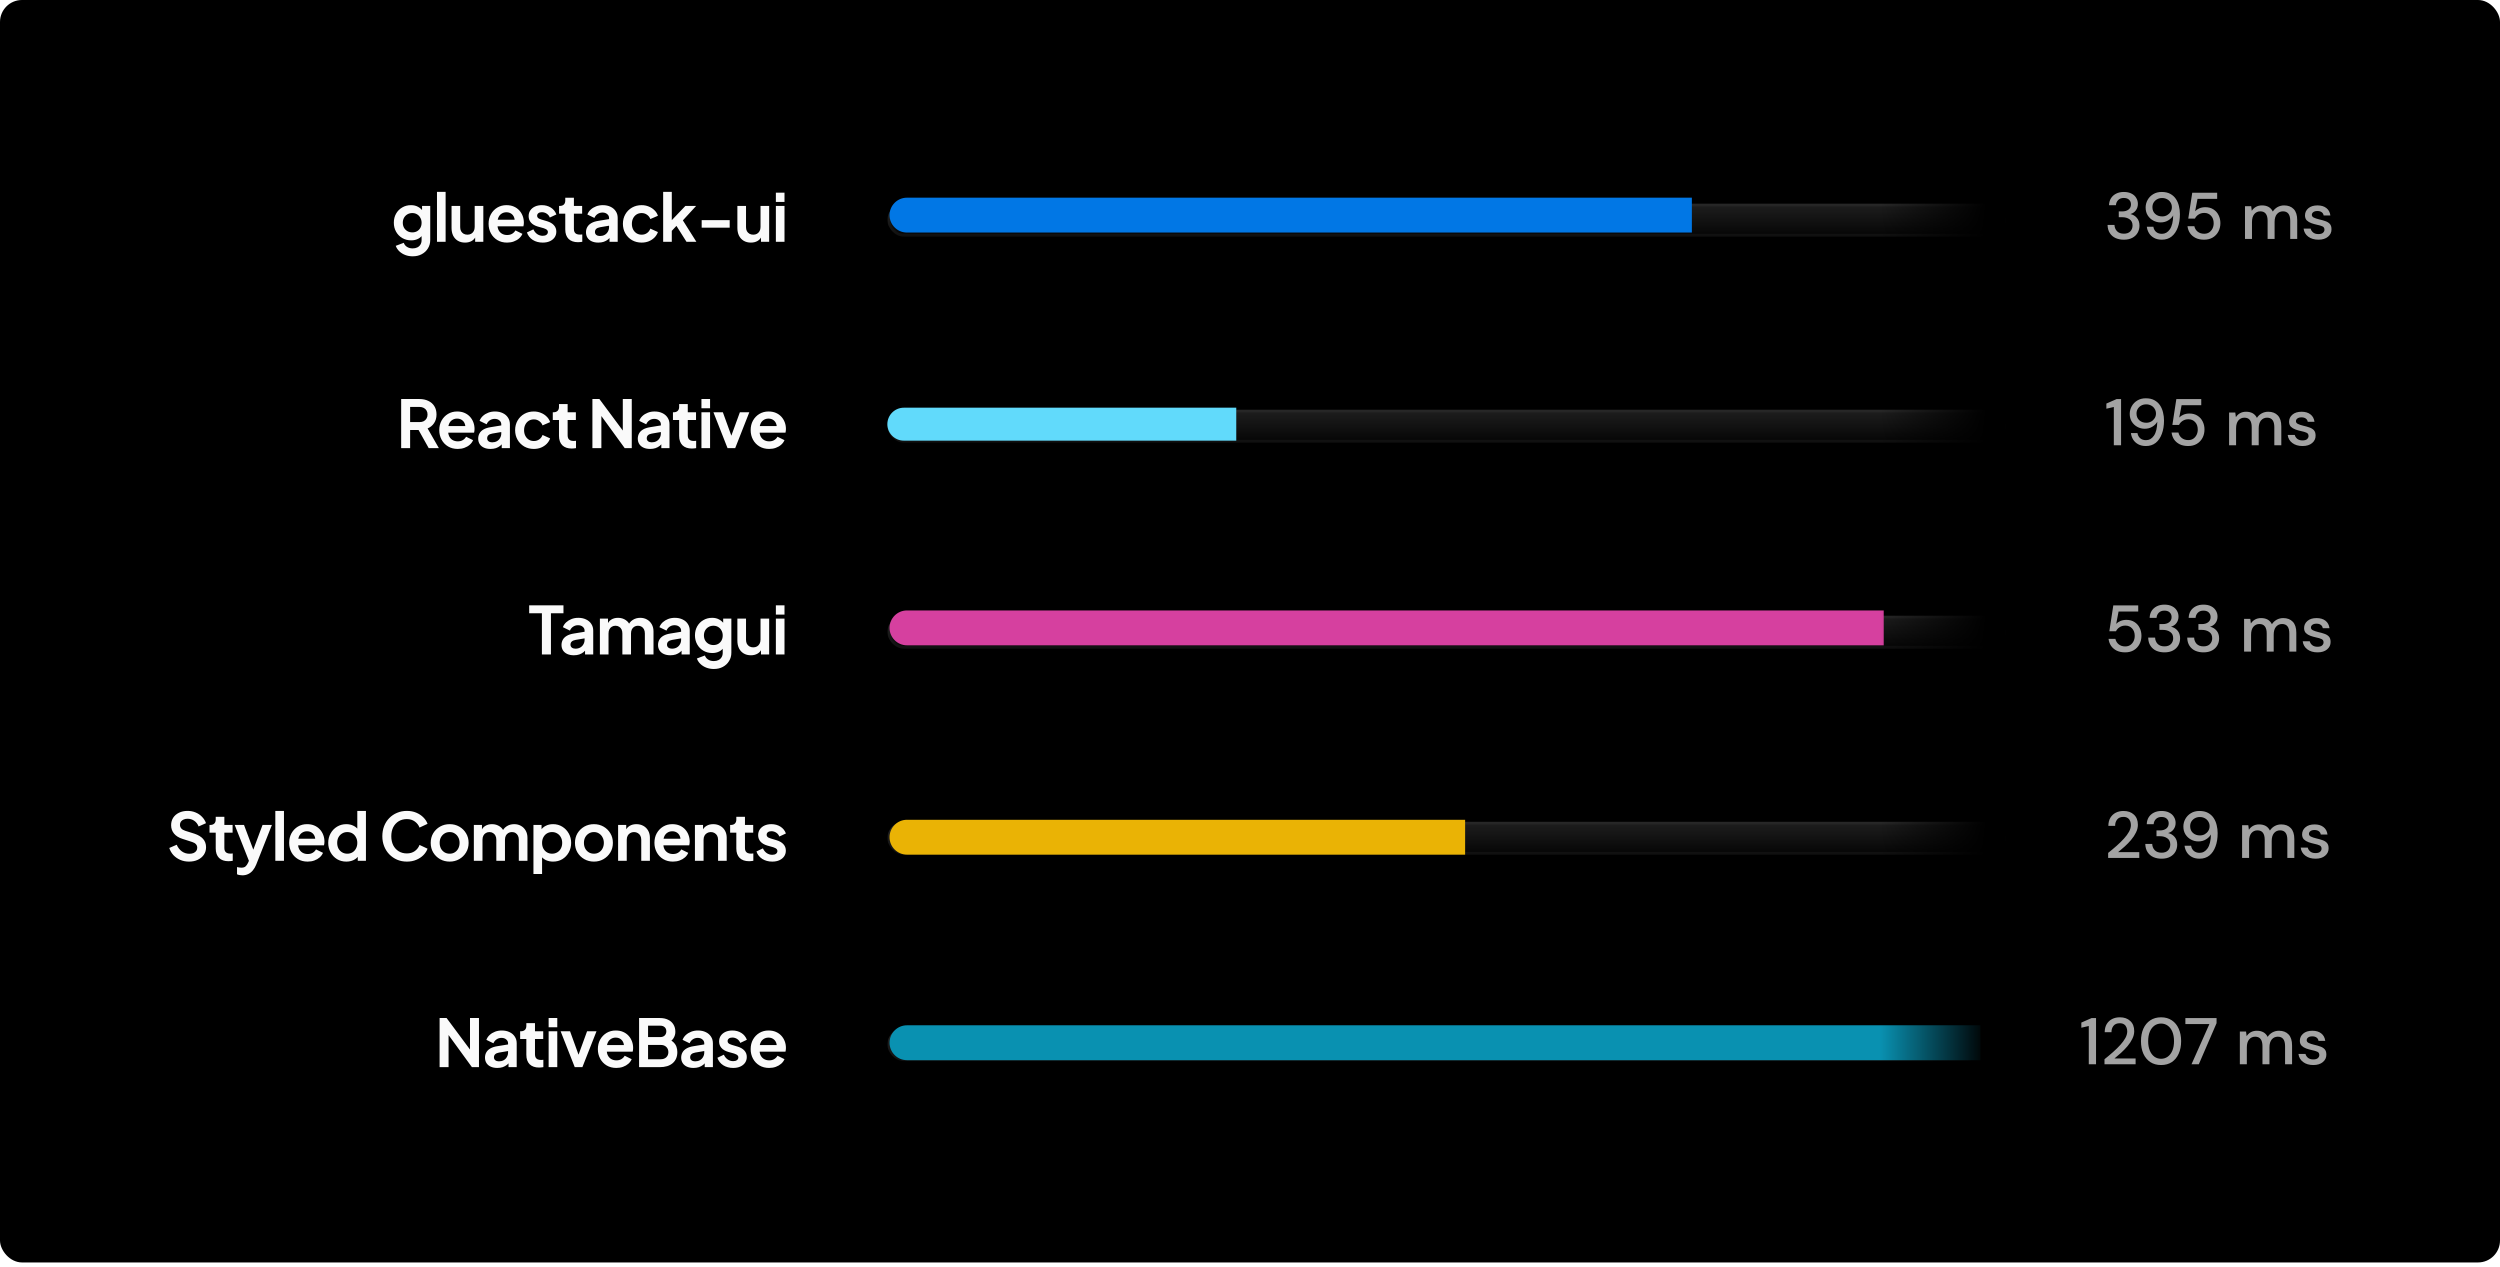 <svg width="430" height="218" viewBox="0 0 430 218" fill="none" xmlns="http://www.w3.org/2000/svg">
<rect width="430" height="217.141" rx="3.78" fill="black"/>
<path d="M70.983 44.086C70.522 44.086 70.095 44.01 69.702 43.859C69.309 43.708 68.968 43.496 68.681 43.224C68.401 42.959 68.197 42.646 68.069 42.283L69.452 41.761C69.543 42.048 69.721 42.279 69.985 42.453C70.257 42.634 70.59 42.725 70.983 42.725C71.286 42.725 71.55 42.668 71.777 42.555C72.011 42.442 72.193 42.275 72.322 42.056C72.45 41.844 72.514 41.587 72.514 41.285V39.879L72.798 40.219C72.586 40.589 72.303 40.869 71.947 41.058C71.592 41.247 71.187 41.342 70.734 41.342C70.159 41.342 69.645 41.209 69.192 40.945C68.738 40.68 68.382 40.317 68.125 39.856C67.868 39.395 67.74 38.877 67.74 38.302C67.74 37.72 67.868 37.202 68.125 36.749C68.382 36.295 68.734 35.94 69.18 35.683C69.626 35.418 70.133 35.286 70.7 35.286C71.161 35.286 71.565 35.384 71.913 35.581C72.269 35.77 72.563 36.045 72.798 36.408L72.594 36.783V35.422H74V41.285C74 41.822 73.868 42.302 73.603 42.725C73.346 43.148 72.991 43.481 72.537 43.723C72.091 43.965 71.573 44.086 70.983 44.086ZM70.915 39.969C71.233 39.969 71.509 39.901 71.743 39.765C71.985 39.622 72.174 39.425 72.31 39.175C72.446 38.926 72.514 38.639 72.514 38.314C72.514 37.996 72.442 37.713 72.299 37.463C72.163 37.206 71.974 37.006 71.732 36.862C71.497 36.718 71.225 36.647 70.915 36.647C70.605 36.647 70.326 36.718 70.076 36.862C69.826 37.006 69.63 37.206 69.486 37.463C69.35 37.713 69.282 37.996 69.282 38.314C69.282 38.631 69.35 38.915 69.486 39.164C69.63 39.414 69.823 39.61 70.065 39.754C70.314 39.898 70.598 39.969 70.915 39.969ZM75.161 41.591V33.006H76.646V41.591H75.161ZM79.991 41.727C79.515 41.727 79.099 41.621 78.744 41.41C78.396 41.198 78.127 40.903 77.939 40.525C77.757 40.147 77.666 39.705 77.666 39.198V35.422H79.152V39.073C79.152 39.331 79.201 39.557 79.299 39.754C79.405 39.943 79.553 40.094 79.742 40.208C79.938 40.313 80.157 40.366 80.399 40.366C80.641 40.366 80.857 40.313 81.046 40.208C81.235 40.094 81.382 39.939 81.488 39.742C81.594 39.546 81.647 39.312 81.647 39.039V35.422H83.132V41.591H81.726V40.378L81.851 40.593C81.707 40.971 81.469 41.255 81.136 41.444C80.811 41.633 80.43 41.727 79.991 41.727ZM87.213 41.727C86.578 41.727 86.022 41.584 85.546 41.296C85.069 41.009 84.699 40.62 84.434 40.128C84.169 39.637 84.037 39.092 84.037 38.495C84.037 37.875 84.169 37.327 84.434 36.851C84.706 36.367 85.073 35.985 85.534 35.705C86.003 35.425 86.525 35.286 87.099 35.286C87.583 35.286 88.006 35.365 88.369 35.524C88.74 35.683 89.053 35.902 89.311 36.182C89.568 36.461 89.764 36.783 89.9 37.145C90.036 37.501 90.104 37.886 90.104 38.302C90.104 38.408 90.097 38.518 90.082 38.631C90.074 38.745 90.055 38.843 90.025 38.926H85.262V37.792H89.186L88.483 38.325C88.551 37.977 88.532 37.667 88.426 37.395C88.328 37.123 88.161 36.907 87.927 36.749C87.7 36.59 87.424 36.51 87.099 36.51C86.789 36.51 86.513 36.59 86.271 36.749C86.029 36.9 85.844 37.127 85.716 37.429C85.595 37.724 85.549 38.083 85.579 38.506C85.549 38.884 85.598 39.221 85.727 39.516C85.863 39.803 86.06 40.026 86.317 40.185C86.581 40.344 86.884 40.423 87.224 40.423C87.564 40.423 87.851 40.351 88.086 40.208C88.328 40.064 88.517 39.871 88.653 39.629L89.855 40.219C89.734 40.514 89.545 40.775 89.288 41.001C89.031 41.228 88.725 41.406 88.369 41.534C88.022 41.663 87.636 41.727 87.213 41.727ZM93.351 41.727C92.694 41.727 92.119 41.572 91.627 41.262C91.144 40.945 90.811 40.517 90.63 39.981L91.741 39.448C91.9 39.795 92.119 40.068 92.399 40.264C92.686 40.461 93.004 40.559 93.351 40.559C93.624 40.559 93.839 40.499 93.998 40.378C94.156 40.257 94.236 40.098 94.236 39.901C94.236 39.78 94.202 39.682 94.134 39.606C94.073 39.523 93.986 39.455 93.873 39.402C93.767 39.342 93.65 39.293 93.521 39.255L92.512 38.971C91.99 38.82 91.594 38.59 91.321 38.28C91.057 37.97 90.924 37.603 90.924 37.179C90.924 36.801 91.019 36.473 91.208 36.193C91.404 35.906 91.673 35.683 92.013 35.524C92.361 35.365 92.758 35.286 93.204 35.286C93.786 35.286 94.3 35.425 94.746 35.705C95.192 35.985 95.51 36.378 95.699 36.885L94.565 37.418C94.459 37.138 94.281 36.915 94.032 36.749C93.782 36.582 93.502 36.499 93.193 36.499C92.943 36.499 92.746 36.556 92.603 36.669C92.459 36.783 92.387 36.93 92.387 37.111C92.387 37.225 92.418 37.323 92.478 37.406C92.539 37.489 92.622 37.558 92.728 37.611C92.841 37.663 92.969 37.713 93.113 37.758L94.1 38.053C94.606 38.204 94.996 38.431 95.268 38.733C95.548 39.036 95.688 39.406 95.688 39.845C95.688 40.215 95.589 40.544 95.393 40.831C95.196 41.111 94.924 41.33 94.576 41.489C94.228 41.648 93.82 41.727 93.351 41.727ZM99.415 41.659C98.719 41.659 98.179 41.47 97.793 41.092C97.415 40.706 97.226 40.166 97.226 39.47V36.749H96.16V35.422H96.273C96.576 35.422 96.81 35.342 96.977 35.184C97.143 35.025 97.226 34.794 97.226 34.492V34.016H98.712V35.422H100.129V36.749H98.712V39.391C98.712 39.595 98.746 39.769 98.814 39.913C98.889 40.056 99.003 40.166 99.154 40.242C99.313 40.317 99.513 40.355 99.755 40.355C99.808 40.355 99.868 40.351 99.936 40.344C100.012 40.336 100.084 40.328 100.152 40.321V41.591C100.046 41.606 99.925 41.621 99.789 41.636C99.653 41.651 99.528 41.659 99.415 41.659ZM102.909 41.727C102.478 41.727 102.104 41.655 101.787 41.512C101.469 41.368 101.223 41.164 101.049 40.899C100.876 40.627 100.789 40.313 100.789 39.958C100.789 39.618 100.864 39.315 101.015 39.051C101.167 38.779 101.401 38.552 101.719 38.37C102.036 38.189 102.437 38.06 102.921 37.985L104.939 37.656V38.79L103.204 39.085C102.909 39.138 102.69 39.232 102.546 39.368C102.403 39.504 102.331 39.682 102.331 39.901C102.331 40.113 102.41 40.283 102.569 40.412C102.735 40.533 102.94 40.593 103.181 40.593C103.491 40.593 103.764 40.529 103.998 40.4C104.24 40.264 104.425 40.079 104.554 39.845C104.69 39.61 104.758 39.353 104.758 39.073V37.486C104.758 37.221 104.652 37.002 104.44 36.828C104.236 36.647 103.964 36.556 103.624 36.556C103.306 36.556 103.023 36.643 102.773 36.817C102.531 36.983 102.354 37.206 102.24 37.486L101.027 36.896C101.148 36.571 101.337 36.291 101.594 36.057C101.858 35.815 102.168 35.626 102.524 35.49C102.879 35.354 103.265 35.286 103.68 35.286C104.187 35.286 104.633 35.38 105.019 35.569C105.404 35.751 105.703 36.008 105.915 36.34C106.134 36.665 106.243 37.047 106.243 37.486V41.591H104.837V40.536L105.155 40.514C104.996 40.778 104.807 41.001 104.588 41.183C104.368 41.357 104.119 41.493 103.839 41.591C103.559 41.682 103.25 41.727 102.909 41.727ZM110.361 41.727C109.749 41.727 109.197 41.587 108.705 41.307C108.221 41.02 107.84 40.635 107.56 40.151C107.28 39.659 107.14 39.108 107.14 38.495C107.14 37.883 107.28 37.334 107.56 36.851C107.84 36.367 108.221 35.985 108.705 35.705C109.197 35.425 109.749 35.286 110.361 35.286C110.799 35.286 111.208 35.365 111.586 35.524C111.964 35.675 112.289 35.887 112.561 36.159C112.841 36.423 113.041 36.741 113.162 37.111L111.858 37.678C111.745 37.369 111.552 37.119 111.28 36.93C111.015 36.741 110.709 36.647 110.361 36.647C110.036 36.647 109.745 36.726 109.488 36.885C109.238 37.044 109.042 37.263 108.898 37.542C108.754 37.822 108.683 38.144 108.683 38.506C108.683 38.869 108.754 39.191 108.898 39.47C109.042 39.75 109.238 39.969 109.488 40.128C109.745 40.287 110.036 40.366 110.361 40.366C110.716 40.366 111.026 40.272 111.291 40.083C111.556 39.894 111.745 39.641 111.858 39.323L113.162 39.913C113.041 40.26 112.845 40.574 112.572 40.854C112.3 41.126 111.975 41.342 111.597 41.5C111.219 41.651 110.807 41.727 110.361 41.727ZM114.063 41.591V33.006H115.548V38.631L114.981 38.461L117.884 35.422H119.733L117.453 37.905L119.778 41.591H118.077L116.059 38.393L116.943 38.212L115.083 40.208L115.548 39.3V41.591H114.063ZM120.687 39.164V37.86H125.507V39.164H120.687ZM129.154 41.727C128.678 41.727 128.262 41.621 127.907 41.41C127.559 41.198 127.291 40.903 127.102 40.525C126.92 40.147 126.829 39.705 126.829 39.198V35.422H128.315V39.073C128.315 39.331 128.364 39.557 128.462 39.754C128.568 39.943 128.716 40.094 128.905 40.208C129.101 40.313 129.321 40.366 129.562 40.366C129.804 40.366 130.02 40.313 130.209 40.208C130.398 40.094 130.545 39.939 130.651 39.742C130.757 39.546 130.81 39.312 130.81 39.039V35.422H132.296V41.591H130.889V40.378L131.014 40.593C130.87 40.971 130.632 41.255 130.3 41.444C129.975 41.633 129.593 41.727 129.154 41.727ZM133.45 41.591V35.422H134.935V41.591H133.45ZM133.45 34.73V33.142H134.935V34.73H133.45Z" fill="#FAFAFA"/>
<g clip-path="url(#clip0_12265_35982)">
<g filter="url(#filter0_i_12265_35982)">
<rect x="152.626" y="34.563" width="192.319" height="5.67" rx="2.835" fill="url(#paint0_linear_12265_35982)"/>
<rect x="152.863" y="34.799" width="191.846" height="5.198" rx="2.599" stroke="white" stroke-opacity="0.04" stroke-width="0.473"/>
</g>
<path d="M153.001 37C153.001 35.343 154.345 34 156.001 34H291.001V40H156.001C154.345 40 153.001 38.657 153.001 37Z" fill="#0177E5"/>
</g>
<path d="M365.302 41.227C364.787 41.227 364.319 41.136 363.895 40.955C363.479 40.766 363.147 40.482 362.897 40.104C362.648 39.726 362.516 39.254 362.5 38.687H363.691C363.706 39.11 363.85 39.469 364.122 39.764C364.402 40.051 364.795 40.195 365.302 40.195C365.785 40.195 366.156 40.063 366.413 39.798C366.67 39.526 366.799 39.19 366.799 38.789C366.799 38.305 366.625 37.946 366.277 37.712C365.937 37.477 365.517 37.36 365.018 37.36H364.428V36.362H365.029C365.475 36.362 365.835 36.256 366.107 36.044C366.386 35.833 366.526 35.534 366.526 35.149C366.526 34.824 366.417 34.559 366.197 34.355C365.986 34.151 365.683 34.048 365.29 34.048C364.882 34.048 364.561 34.169 364.326 34.411C364.092 34.646 363.963 34.941 363.941 35.296H362.75C362.765 34.835 362.878 34.434 363.09 34.094C363.309 33.754 363.608 33.489 363.986 33.3C364.364 33.111 364.799 33.017 365.29 33.017C365.819 33.017 366.262 33.111 366.617 33.3C366.98 33.481 367.252 33.731 367.434 34.048C367.623 34.358 367.717 34.699 367.717 35.069C367.717 35.493 367.6 35.863 367.366 36.181C367.131 36.498 366.817 36.71 366.424 36.816C366.878 36.914 367.252 37.137 367.547 37.485C367.842 37.825 367.989 38.267 367.989 38.812C367.989 39.25 367.887 39.655 367.683 40.025C367.479 40.388 367.177 40.679 366.776 40.898C366.375 41.117 365.884 41.227 365.302 41.227ZM371.839 41.227C371.317 41.227 370.871 41.125 370.5 40.921C370.13 40.717 369.839 40.445 369.627 40.104C369.423 39.764 369.298 39.394 369.253 38.993H370.376C370.444 39.386 370.606 39.689 370.863 39.9C371.12 40.112 371.449 40.218 371.85 40.218C372.402 40.218 372.856 39.961 373.211 39.447C373.574 38.925 373.767 38.127 373.789 37.054C373.608 37.386 373.324 37.67 372.939 37.904C372.561 38.139 372.122 38.256 371.623 38.256C371.177 38.256 370.757 38.15 370.364 37.938C369.971 37.727 369.654 37.432 369.412 37.054C369.17 36.668 369.049 36.215 369.049 35.693C369.049 35.232 369.162 34.797 369.389 34.389C369.616 33.98 369.933 33.652 370.342 33.402C370.757 33.145 371.249 33.017 371.816 33.017C372.398 33.017 372.89 33.126 373.29 33.345C373.691 33.565 374.012 33.856 374.254 34.219C374.496 34.581 374.67 34.99 374.776 35.443C374.889 35.897 374.946 36.362 374.946 36.838C374.946 37.715 374.821 38.483 374.572 39.141C374.33 39.798 373.978 40.312 373.517 40.683C373.056 41.046 372.496 41.227 371.839 41.227ZM371.895 37.224C372.213 37.224 372.496 37.152 372.746 37.008C372.995 36.865 373.192 36.676 373.336 36.441C373.487 36.2 373.562 35.935 373.562 35.648C373.562 35.338 373.487 35.065 373.336 34.831C373.192 34.589 372.992 34.4 372.735 34.264C372.485 34.128 372.202 34.06 371.884 34.06C371.566 34.06 371.283 34.128 371.033 34.264C370.784 34.4 370.584 34.589 370.432 34.831C370.289 35.065 370.217 35.334 370.217 35.636C370.217 36.12 370.376 36.506 370.693 36.793C371.011 37.08 371.411 37.224 371.895 37.224ZM379.106 41.227C378.547 41.227 378.063 41.129 377.655 40.932C377.246 40.728 376.921 40.452 376.679 40.104C376.445 39.749 376.301 39.348 376.248 38.902H377.428C377.503 39.28 377.692 39.594 377.995 39.844C378.297 40.086 378.671 40.206 379.117 40.206C379.45 40.206 379.737 40.127 379.979 39.968C380.221 39.802 380.41 39.583 380.546 39.311C380.682 39.038 380.751 38.732 380.751 38.392C380.751 37.855 380.599 37.428 380.297 37.111C379.994 36.785 379.613 36.623 379.152 36.623C378.758 36.623 378.422 36.717 378.142 36.906C377.862 37.088 377.658 37.318 377.53 37.598H376.384L377.065 33.153H381.352V34.207H377.972L377.564 36.328C377.738 36.131 377.976 35.969 378.278 35.84C378.588 35.704 378.936 35.636 379.322 35.636C379.858 35.636 380.32 35.761 380.705 36.01C381.091 36.252 381.386 36.581 381.59 36.997C381.801 37.413 381.907 37.874 381.907 38.381C381.907 38.91 381.794 39.39 381.567 39.821C381.34 40.252 381.015 40.596 380.592 40.853C380.176 41.102 379.681 41.227 379.106 41.227ZM386.139 41.091V35.466H387.205L387.307 36.26C387.489 35.973 387.727 35.746 388.022 35.58C388.324 35.413 388.672 35.33 389.065 35.33C389.957 35.33 390.577 35.682 390.925 36.385C391.129 36.06 391.401 35.803 391.741 35.614C392.089 35.425 392.464 35.33 392.864 35.33C393.567 35.33 394.119 35.542 394.52 35.965C394.921 36.389 395.121 37.02 395.121 37.859V41.091H393.919V37.984C393.919 36.895 393.503 36.351 392.671 36.351C392.248 36.351 391.9 36.509 391.628 36.827C391.363 37.145 391.231 37.598 391.231 38.188V41.091H390.029V37.984C390.029 36.895 389.609 36.351 388.77 36.351C388.354 36.351 388.01 36.509 387.738 36.827C387.474 37.145 387.341 37.598 387.341 38.188V41.091H386.139ZM398.773 41.227C398.062 41.227 397.476 41.053 397.015 40.706C396.554 40.358 396.289 39.897 396.221 39.322H397.435C397.495 39.579 397.639 39.802 397.866 39.991C398.092 40.172 398.391 40.263 398.762 40.263C399.124 40.263 399.389 40.188 399.555 40.036C399.722 39.885 399.805 39.711 399.805 39.515C399.805 39.227 399.688 39.035 399.453 38.936C399.227 38.831 398.909 38.736 398.501 38.653C398.183 38.585 397.866 38.494 397.548 38.381C397.238 38.267 396.977 38.108 396.766 37.904C396.561 37.693 396.459 37.409 396.459 37.054C396.459 36.562 396.648 36.154 397.026 35.829C397.404 35.496 397.934 35.33 398.614 35.33C399.242 35.33 399.748 35.481 400.134 35.784C400.527 36.086 400.757 36.513 400.826 37.065H399.669C399.631 36.823 399.518 36.634 399.329 36.498C399.147 36.362 398.901 36.294 398.591 36.294C398.289 36.294 398.055 36.358 397.888 36.487C397.722 36.608 397.639 36.767 397.639 36.963C397.639 37.16 397.752 37.315 397.979 37.428C398.213 37.541 398.52 37.644 398.898 37.734C399.276 37.817 399.623 37.916 399.941 38.029C400.266 38.135 400.527 38.294 400.723 38.505C400.92 38.717 401.018 39.027 401.018 39.435C401.026 39.949 400.826 40.377 400.417 40.717C400.017 41.057 399.468 41.227 398.773 41.227Z" fill="#A3A3A3"/>
<path d="M69 77.081V68.632H72.141C72.716 68.632 73.223 68.738 73.661 68.95C74.107 69.154 74.455 69.456 74.704 69.857C74.954 70.25 75.079 70.73 75.079 71.297C75.079 71.879 74.939 72.374 74.659 72.783C74.387 73.191 74.016 73.493 73.548 73.69L75.487 77.081H73.74L71.665 73.372L72.663 73.962H70.542V77.081H69ZM70.542 72.601H72.164C72.444 72.601 72.686 72.548 72.89 72.442C73.094 72.329 73.253 72.174 73.366 71.978C73.48 71.781 73.536 71.554 73.536 71.297C73.536 71.032 73.48 70.806 73.366 70.617C73.253 70.42 73.094 70.269 72.89 70.163C72.686 70.05 72.444 69.993 72.164 69.993H70.542V72.601ZM78.729 77.217C78.094 77.217 77.538 77.073 77.062 76.786C76.585 76.499 76.215 76.109 75.95 75.618C75.686 75.126 75.553 74.582 75.553 73.985C75.553 73.365 75.686 72.817 75.95 72.34C76.222 71.856 76.589 71.475 77.05 71.195C77.519 70.915 78.041 70.775 78.615 70.775C79.099 70.775 79.523 70.855 79.885 71.014C80.256 71.172 80.57 71.392 80.827 71.671C81.084 71.951 81.28 72.272 81.416 72.635C81.553 72.991 81.621 73.376 81.621 73.792C81.621 73.898 81.613 74.007 81.598 74.121C81.59 74.234 81.572 74.333 81.541 74.416H76.778V73.282H80.702L79.999 73.815C80.067 73.467 80.048 73.157 79.942 72.885C79.844 72.613 79.678 72.397 79.443 72.238C79.216 72.08 78.941 72 78.615 72C78.305 72 78.029 72.08 77.787 72.238C77.546 72.39 77.36 72.616 77.232 72.919C77.111 73.214 77.066 73.573 77.096 73.996C77.066 74.374 77.115 74.711 77.243 75.005C77.379 75.293 77.576 75.516 77.833 75.675C78.097 75.833 78.4 75.913 78.74 75.913C79.08 75.913 79.368 75.841 79.602 75.697C79.844 75.554 80.033 75.361 80.169 75.119L81.371 75.709C81.25 76.003 81.061 76.264 80.804 76.491C80.547 76.718 80.241 76.896 79.885 77.024C79.538 77.153 79.152 77.217 78.729 77.217ZM84.369 77.217C83.938 77.217 83.564 77.145 83.246 77.001C82.929 76.858 82.683 76.654 82.509 76.389C82.335 76.117 82.248 75.803 82.248 75.448C82.248 75.108 82.324 74.805 82.475 74.54C82.626 74.268 82.861 74.041 83.178 73.86C83.496 73.679 83.897 73.55 84.38 73.475L86.399 73.146V74.28L84.664 74.575C84.369 74.627 84.15 74.722 84.006 74.858C83.862 74.994 83.791 75.172 83.791 75.391C83.791 75.603 83.87 75.773 84.029 75.901C84.195 76.022 84.399 76.083 84.641 76.083C84.951 76.083 85.223 76.019 85.458 75.89C85.7 75.754 85.885 75.569 86.013 75.334C86.15 75.1 86.218 74.843 86.218 74.563V72.975C86.218 72.711 86.112 72.492 85.9 72.318C85.696 72.136 85.424 72.046 85.084 72.046C84.766 72.046 84.483 72.132 84.233 72.306C83.991 72.473 83.813 72.696 83.7 72.975L82.487 72.386C82.608 72.061 82.796 71.781 83.054 71.547C83.318 71.305 83.628 71.116 83.984 70.98C84.339 70.843 84.724 70.775 85.14 70.775C85.647 70.775 86.093 70.87 86.478 71.059C86.864 71.24 87.163 71.497 87.374 71.83C87.594 72.155 87.703 72.537 87.703 72.975V77.081H86.297V76.026L86.615 76.003C86.456 76.268 86.267 76.491 86.047 76.672C85.828 76.846 85.579 76.983 85.299 77.081C85.019 77.171 84.709 77.217 84.369 77.217ZM91.821 77.217C91.208 77.217 90.656 77.077 90.165 76.797C89.681 76.51 89.299 76.124 89.02 75.641C88.74 75.149 88.6 74.597 88.6 73.985C88.6 73.372 88.74 72.824 89.02 72.34C89.299 71.856 89.681 71.475 90.165 71.195C90.656 70.915 91.208 70.775 91.821 70.775C92.259 70.775 92.668 70.855 93.046 71.014C93.424 71.165 93.749 71.376 94.021 71.649C94.301 71.913 94.501 72.231 94.622 72.601L93.318 73.168C93.204 72.858 93.011 72.609 92.739 72.42C92.475 72.231 92.169 72.136 91.821 72.136C91.496 72.136 91.205 72.216 90.948 72.374C90.698 72.533 90.501 72.752 90.358 73.032C90.214 73.312 90.142 73.633 90.142 73.996C90.142 74.359 90.214 74.68 90.358 74.96C90.501 75.24 90.698 75.459 90.948 75.618C91.205 75.777 91.496 75.856 91.821 75.856C92.176 75.856 92.486 75.761 92.751 75.573C93.015 75.383 93.204 75.13 93.318 74.813L94.622 75.402C94.501 75.75 94.304 76.064 94.032 76.344C93.76 76.616 93.435 76.831 93.057 76.99C92.679 77.141 92.267 77.217 91.821 77.217ZM98.335 77.149C97.639 77.149 97.099 76.96 96.713 76.582C96.335 76.196 96.146 75.656 96.146 74.96V72.238H95.08V70.912H95.194C95.496 70.912 95.73 70.832 95.897 70.673C96.063 70.515 96.146 70.284 96.146 69.982V69.505H97.632V70.912H99.049V72.238H97.632V74.881C97.632 75.085 97.666 75.259 97.734 75.402C97.809 75.546 97.923 75.656 98.074 75.731C98.233 75.807 98.433 75.845 98.675 75.845C98.728 75.845 98.788 75.841 98.856 75.833C98.932 75.826 99.004 75.818 99.072 75.811V77.081C98.966 77.096 98.845 77.111 98.709 77.126C98.573 77.141 98.448 77.149 98.335 77.149ZM101.894 77.081V68.632H103.096L107.746 74.892L107.122 75.017V68.632H108.664V77.081H107.451L102.869 70.775L103.436 70.651V77.081H101.894ZM111.819 77.217C111.388 77.217 111.014 77.145 110.697 77.001C110.379 76.858 110.133 76.654 109.959 76.389C109.785 76.117 109.699 75.803 109.699 75.448C109.699 75.108 109.774 74.805 109.925 74.54C110.077 74.268 110.311 74.041 110.628 73.86C110.946 73.679 111.347 73.55 111.831 73.475L113.849 73.146V74.28L112.114 74.575C111.819 74.627 111.6 74.722 111.456 74.858C111.313 74.994 111.241 75.172 111.241 75.391C111.241 75.603 111.32 75.773 111.479 75.901C111.645 76.022 111.849 76.083 112.091 76.083C112.401 76.083 112.674 76.019 112.908 75.89C113.15 75.754 113.335 75.569 113.464 75.334C113.6 75.1 113.668 74.843 113.668 74.563V72.975C113.668 72.711 113.562 72.492 113.35 72.318C113.146 72.136 112.874 72.046 112.534 72.046C112.216 72.046 111.933 72.132 111.683 72.306C111.441 72.473 111.264 72.696 111.15 72.975L109.937 72.386C110.058 72.061 110.247 71.781 110.504 71.547C110.768 71.305 111.078 71.116 111.434 70.98C111.789 70.843 112.175 70.775 112.59 70.775C113.097 70.775 113.543 70.87 113.929 71.059C114.314 71.24 114.613 71.497 114.825 71.83C115.044 72.155 115.153 72.537 115.153 72.975V77.081H113.747V76.026L114.065 76.003C113.906 76.268 113.717 76.491 113.498 76.672C113.278 76.846 113.029 76.983 112.749 77.081C112.469 77.171 112.159 77.217 111.819 77.217ZM119.001 77.149C118.306 77.149 117.765 76.96 117.38 76.582C117.002 76.196 116.813 75.656 116.813 74.96V72.238H115.747V70.912H115.86C116.162 70.912 116.397 70.832 116.563 70.673C116.729 70.515 116.813 70.284 116.813 69.982V69.505H118.298V70.912H119.716V72.238H118.298V74.881C118.298 75.085 118.332 75.259 118.4 75.402C118.476 75.546 118.589 75.656 118.741 75.731C118.899 75.807 119.1 75.845 119.342 75.845C119.395 75.845 119.455 75.841 119.523 75.833C119.599 75.826 119.671 75.818 119.739 75.811V77.081C119.633 77.096 119.512 77.111 119.376 77.126C119.24 77.141 119.115 77.149 119.001 77.149ZM120.647 77.081V70.912H122.132V77.081H120.647ZM120.647 70.22V68.632H122.132V70.22H120.647ZM125.137 77.081L122.71 70.912H124.332L126.09 75.765H125.489L127.258 70.912H128.88L126.453 77.081H125.137ZM132.289 77.217C131.654 77.217 131.098 77.073 130.622 76.786C130.146 76.499 129.775 76.109 129.511 75.618C129.246 75.126 129.114 74.582 129.114 73.985C129.114 73.365 129.246 72.817 129.511 72.34C129.783 71.856 130.149 71.475 130.611 71.195C131.079 70.915 131.601 70.775 132.176 70.775C132.659 70.775 133.083 70.855 133.446 71.014C133.816 71.172 134.13 71.392 134.387 71.671C134.644 71.951 134.841 72.272 134.977 72.635C135.113 72.991 135.181 73.376 135.181 73.792C135.181 73.898 135.173 74.007 135.158 74.121C135.151 74.234 135.132 74.333 135.102 74.416H130.338V73.282H134.262L133.559 73.815C133.627 73.467 133.608 73.157 133.502 72.885C133.404 72.613 133.238 72.397 133.003 72.238C132.777 72.08 132.501 72 132.176 72C131.866 72 131.59 72.08 131.348 72.238C131.106 72.39 130.921 72.616 130.792 72.919C130.671 73.214 130.626 73.573 130.656 73.996C130.626 74.374 130.675 74.711 130.803 75.005C130.939 75.293 131.136 75.516 131.393 75.675C131.658 75.833 131.96 75.913 132.3 75.913C132.641 75.913 132.928 75.841 133.162 75.697C133.404 75.554 133.593 75.361 133.729 75.119L134.931 75.709C134.81 76.003 134.621 76.264 134.364 76.491C134.107 76.718 133.801 76.896 133.446 77.024C133.098 77.153 132.712 77.217 132.289 77.217Z" fill="#FAFAFA"/>
<g clip-path="url(#clip1_12265_35982)">
<g filter="url(#filter1_i_12265_35982)">
<rect x="152.626" y="69.998" width="192.319" height="5.67" rx="2.835" fill="url(#paint1_linear_12265_35982)"/>
<rect x="152.863" y="70.234" width="191.846" height="5.198" rx="2.599" stroke="white" stroke-opacity="0.04" stroke-width="0.473"/>
</g>
<path d="M152.626 72.958C152.626 71.392 153.896 70.123 155.462 70.123H212.637V75.793H155.462C153.896 75.793 152.626 74.524 152.626 72.958Z" fill="#61DAFB"/>
</g>
<path d="M363.578 76.581V70.003L362.296 70.298V69.413L364.054 68.642H364.825V76.581H363.578ZM369.103 76.717C368.581 76.717 368.135 76.615 367.765 76.411C367.394 76.207 367.103 75.934 366.892 75.594C366.688 75.254 366.563 74.883 366.517 74.483H367.64C367.708 74.876 367.871 75.178 368.128 75.39C368.385 75.602 368.714 75.708 369.114 75.708C369.666 75.708 370.12 75.451 370.475 74.936C370.838 74.415 371.031 73.617 371.054 72.543C370.872 72.876 370.589 73.16 370.203 73.394C369.825 73.629 369.387 73.746 368.888 73.746C368.442 73.746 368.022 73.64 367.629 73.428C367.236 73.216 366.918 72.922 366.676 72.543C366.434 72.158 366.313 71.704 366.313 71.183C366.313 70.722 366.427 70.287 366.654 69.879C366.88 69.47 367.198 69.141 367.606 68.892C368.022 68.635 368.513 68.506 369.08 68.506C369.663 68.506 370.154 68.616 370.555 68.835C370.955 69.054 371.277 69.346 371.519 69.708C371.761 70.071 371.935 70.48 372.04 70.933C372.154 71.387 372.21 71.852 372.21 72.328C372.21 73.205 372.086 73.972 371.836 74.63C371.594 75.288 371.243 75.802 370.782 76.172C370.32 76.535 369.761 76.717 369.103 76.717ZM369.16 72.714C369.477 72.714 369.761 72.642 370.01 72.498C370.26 72.355 370.456 72.165 370.6 71.931C370.751 71.689 370.827 71.425 370.827 71.137C370.827 70.827 370.751 70.555 370.6 70.321C370.456 70.079 370.256 69.89 369.999 69.754C369.75 69.618 369.466 69.55 369.149 69.55C368.831 69.55 368.547 69.618 368.298 69.754C368.048 69.89 367.848 70.079 367.697 70.321C367.553 70.555 367.481 70.823 367.481 71.126C367.481 71.61 367.64 71.995 367.958 72.283C368.275 72.57 368.676 72.714 369.16 72.714ZM376.371 76.717C375.811 76.717 375.327 76.619 374.919 76.422C374.511 76.218 374.186 75.942 373.944 75.594C373.709 75.239 373.566 74.838 373.513 74.392H374.692C374.768 74.77 374.957 75.084 375.259 75.333C375.562 75.575 375.936 75.696 376.382 75.696C376.715 75.696 377.002 75.617 377.244 75.458C377.486 75.292 377.675 75.073 377.811 74.8C377.947 74.528 378.015 74.222 378.015 73.882C378.015 73.345 377.864 72.918 377.561 72.6C377.259 72.275 376.877 72.113 376.416 72.113C376.023 72.113 375.686 72.207 375.407 72.396C375.127 72.578 374.923 72.808 374.794 73.088H373.649L374.329 68.642H378.616V69.697H375.237L374.828 71.818C375.002 71.621 375.24 71.459 375.543 71.33C375.853 71.194 376.201 71.126 376.586 71.126C377.123 71.126 377.584 71.251 377.97 71.5C378.355 71.742 378.65 72.071 378.854 72.487C379.066 72.903 379.172 73.364 379.172 73.87C379.172 74.4 379.058 74.88 378.832 75.311C378.605 75.742 378.28 76.086 377.856 76.343C377.44 76.592 376.945 76.717 376.371 76.717ZM383.404 76.581V70.956H384.47L384.572 71.75C384.753 71.462 384.991 71.236 385.286 71.069C385.589 70.903 385.936 70.82 386.33 70.82C387.222 70.82 387.842 71.171 388.189 71.874C388.394 71.549 388.666 71.292 389.006 71.103C389.354 70.914 389.728 70.82 390.129 70.82C390.832 70.82 391.384 71.031 391.784 71.455C392.185 71.878 392.386 72.51 392.386 73.349V76.581H391.183V73.474C391.183 72.385 390.768 71.84 389.936 71.84C389.513 71.84 389.165 71.999 388.893 72.317C388.628 72.634 388.496 73.088 388.496 73.678V76.581H387.294V73.474C387.294 72.385 386.874 71.84 386.035 71.84C385.619 71.84 385.275 71.999 385.003 72.317C384.738 72.634 384.606 73.088 384.606 73.678V76.581H383.404ZM396.037 76.717C395.327 76.717 394.741 76.543 394.28 76.195C393.818 75.847 393.554 75.386 393.486 74.812H394.699C394.76 75.069 394.903 75.292 395.13 75.481C395.357 75.662 395.656 75.753 396.026 75.753C396.389 75.753 396.654 75.677 396.82 75.526C396.986 75.375 397.069 75.201 397.069 75.004C397.069 74.717 396.952 74.524 396.718 74.426C396.491 74.32 396.173 74.226 395.765 74.143C395.448 74.075 395.13 73.984 394.813 73.87C394.503 73.757 394.242 73.598 394.03 73.394C393.826 73.182 393.724 72.899 393.724 72.543C393.724 72.052 393.913 71.644 394.291 71.319C394.669 70.986 395.198 70.82 395.879 70.82C396.506 70.82 397.013 70.971 397.398 71.273C397.791 71.576 398.022 72.003 398.09 72.555H396.933C396.896 72.313 396.782 72.124 396.593 71.988C396.412 71.852 396.166 71.784 395.856 71.784C395.554 71.784 395.319 71.848 395.153 71.977C394.986 72.097 394.903 72.256 394.903 72.453C394.903 72.649 395.017 72.804 395.244 72.918C395.478 73.031 395.784 73.133 396.162 73.224C396.54 73.307 396.888 73.405 397.205 73.519C397.531 73.625 397.791 73.783 397.988 73.995C398.185 74.207 398.283 74.517 398.283 74.925C398.29 75.439 398.09 75.866 397.682 76.207C397.281 76.547 396.733 76.717 396.037 76.717Z" fill="#A3A3A3"/>
<path d="M93.207 112.571V105.483H91.018V104.122H96.916V105.483H94.761V112.571H93.207ZM98.701 112.707C98.27 112.707 97.896 112.635 97.578 112.491C97.261 112.348 97.015 112.143 96.841 111.879C96.667 111.607 96.58 111.293 96.58 110.938C96.58 110.597 96.656 110.295 96.807 110.03C96.958 109.758 97.192 109.531 97.51 109.35C97.828 109.168 98.228 109.04 98.712 108.964L100.731 108.635V109.769L98.996 110.064C98.701 110.117 98.482 110.212 98.338 110.348C98.194 110.484 98.123 110.662 98.123 110.881C98.123 111.092 98.202 111.263 98.361 111.391C98.527 111.512 98.731 111.573 98.973 111.573C99.283 111.573 99.555 111.508 99.79 111.38C100.031 111.244 100.217 111.058 100.345 110.824C100.481 110.59 100.549 110.333 100.549 110.053V108.465C100.549 108.201 100.444 107.981 100.232 107.807C100.028 107.626 99.755 107.535 99.415 107.535C99.098 107.535 98.814 107.622 98.565 107.796C98.323 107.962 98.145 108.186 98.032 108.465L96.818 107.876C96.939 107.55 97.128 107.271 97.385 107.036C97.65 106.794 97.96 106.605 98.315 106.469C98.671 106.333 99.056 106.265 99.472 106.265C99.979 106.265 100.425 106.36 100.81 106.549C101.196 106.73 101.494 106.987 101.706 107.32C101.925 107.645 102.035 108.027 102.035 108.465V112.571H100.629V111.516L100.946 111.493C100.788 111.758 100.599 111.981 100.379 112.162C100.16 112.336 99.91 112.472 99.631 112.571C99.351 112.661 99.041 112.707 98.701 112.707ZM103.181 112.571V106.401H104.576V107.83L104.417 107.592C104.531 107.146 104.758 106.813 105.098 106.594C105.438 106.375 105.839 106.265 106.3 106.265C106.807 106.265 107.253 106.397 107.638 106.662C108.024 106.927 108.273 107.274 108.387 107.705L107.967 107.739C108.156 107.248 108.44 106.881 108.818 106.639C109.196 106.39 109.63 106.265 110.122 106.265C110.56 106.265 110.95 106.363 111.29 106.56C111.638 106.757 111.91 107.033 112.106 107.388C112.303 107.736 112.401 108.14 112.401 108.601V112.571H110.916V108.953C110.916 108.681 110.866 108.446 110.768 108.25C110.67 108.053 110.534 107.902 110.36 107.796C110.186 107.683 109.974 107.626 109.725 107.626C109.49 107.626 109.283 107.683 109.101 107.796C108.92 107.902 108.78 108.053 108.682 108.25C108.583 108.446 108.534 108.681 108.534 108.953V112.571H107.048V108.953C107.048 108.681 106.999 108.446 106.901 108.25C106.803 108.053 106.663 107.902 106.481 107.796C106.308 107.683 106.1 107.626 105.858 107.626C105.623 107.626 105.415 107.683 105.234 107.796C105.052 107.902 104.913 108.053 104.814 108.25C104.716 108.446 104.667 108.681 104.667 108.953V112.571H103.181ZM115.302 112.707C114.872 112.707 114.497 112.635 114.18 112.491C113.862 112.348 113.617 112.143 113.443 111.879C113.269 111.607 113.182 111.293 113.182 110.938C113.182 110.597 113.257 110.295 113.409 110.03C113.56 109.758 113.794 109.531 114.112 109.35C114.429 109.168 114.83 109.04 115.314 108.964L117.332 108.635V109.769L115.597 110.064C115.302 110.117 115.083 110.212 114.94 110.348C114.796 110.484 114.724 110.662 114.724 110.881C114.724 111.092 114.804 111.263 114.962 111.391C115.129 111.512 115.333 111.573 115.575 111.573C115.885 111.573 116.157 111.508 116.391 111.38C116.633 111.244 116.818 111.058 116.947 110.824C117.083 110.59 117.151 110.333 117.151 110.053V108.465C117.151 108.201 117.045 107.981 116.833 107.807C116.629 107.626 116.357 107.535 116.017 107.535C115.699 107.535 115.416 107.622 115.166 107.796C114.924 107.962 114.747 108.186 114.633 108.465L113.42 107.876C113.541 107.55 113.73 107.271 113.987 107.036C114.252 106.794 114.562 106.605 114.917 106.469C115.272 106.333 115.658 106.265 116.074 106.265C116.58 106.265 117.026 106.36 117.412 106.549C117.797 106.73 118.096 106.987 118.308 107.32C118.527 107.645 118.637 108.027 118.637 108.465V112.571H117.23V111.516L117.548 111.493C117.389 111.758 117.2 111.981 116.981 112.162C116.762 112.336 116.512 112.472 116.232 112.571C115.953 112.661 115.643 112.707 115.302 112.707ZM122.777 115.066C122.316 115.066 121.889 114.99 121.495 114.839C121.102 114.687 120.762 114.476 120.475 114.204C120.195 113.939 119.991 113.625 119.862 113.262L121.246 112.741C121.337 113.028 121.514 113.259 121.779 113.432C122.051 113.614 122.384 113.705 122.777 113.705C123.079 113.705 123.344 113.648 123.571 113.535C123.805 113.421 123.987 113.255 124.115 113.036C124.244 112.824 124.308 112.567 124.308 112.264V110.858L124.591 111.198C124.38 111.569 124.096 111.849 123.741 112.038C123.386 112.227 122.981 112.321 122.527 112.321C121.953 112.321 121.439 112.189 120.985 111.924C120.531 111.66 120.176 111.297 119.919 110.835C119.662 110.374 119.533 109.856 119.533 109.282C119.533 108.7 119.662 108.182 119.919 107.728C120.176 107.274 120.528 106.919 120.974 106.662C121.42 106.397 121.926 106.265 122.493 106.265C122.955 106.265 123.359 106.363 123.707 106.56C124.062 106.749 124.357 107.025 124.591 107.388L124.387 107.762V106.401H125.794V112.264C125.794 112.801 125.661 113.281 125.397 113.705C125.14 114.128 124.784 114.461 124.331 114.703C123.884 114.945 123.367 115.066 122.777 115.066ZM122.709 110.949C123.026 110.949 123.302 110.881 123.537 110.745C123.779 110.601 123.968 110.404 124.104 110.155C124.24 109.906 124.308 109.618 124.308 109.293C124.308 108.976 124.236 108.692 124.092 108.443C123.956 108.186 123.767 107.985 123.525 107.842C123.291 107.698 123.019 107.626 122.709 107.626C122.399 107.626 122.119 107.698 121.87 107.842C121.62 107.985 121.424 108.186 121.28 108.443C121.144 108.692 121.076 108.976 121.076 109.293C121.076 109.611 121.144 109.894 121.28 110.144C121.424 110.393 121.616 110.59 121.858 110.733C122.108 110.877 122.391 110.949 122.709 110.949ZM129.154 112.707C128.678 112.707 128.262 112.601 127.907 112.389C127.559 112.177 127.291 111.883 127.102 111.505C126.92 111.127 126.829 110.684 126.829 110.178V106.401H128.315V110.053C128.315 110.31 128.364 110.537 128.462 110.733C128.568 110.922 128.716 111.074 128.905 111.187C129.101 111.293 129.321 111.346 129.562 111.346C129.804 111.346 130.02 111.293 130.209 111.187C130.398 111.074 130.545 110.919 130.651 110.722C130.757 110.525 130.81 110.291 130.81 110.019V106.401H132.296V112.571H130.889V111.357L131.014 111.573C130.87 111.951 130.632 112.234 130.3 112.423C129.975 112.612 129.593 112.707 129.154 112.707ZM133.45 112.571V106.401H134.935V112.571H133.45ZM133.45 105.709V104.122H134.935V105.709H133.45Z" fill="#FAFAFA"/>
<g clip-path="url(#clip2_12265_35982)">
<g filter="url(#filter2_i_12265_35982)">
<rect x="152.626" y="105.433" width="192.319" height="5.67" rx="2.835" fill="url(#paint2_linear_12265_35982)"/>
<rect x="152.863" y="105.669" width="191.846" height="5.198" rx="2.599" stroke="white" stroke-opacity="0.04" stroke-width="0.473"/>
</g>
<path d="M153.001 107.995C153.001 106.339 154.345 104.995 156.001 104.995H324.001V110.995H156.001C154.345 110.995 153.001 109.652 153.001 107.995Z" fill="#D6409F"/>
</g>
<path d="M365.528 112.207C364.969 112.207 364.485 112.108 364.077 111.912C363.668 111.708 363.343 111.432 363.101 111.084C362.867 110.729 362.723 110.328 362.671 109.882H363.85C363.926 110.26 364.115 110.574 364.417 110.823C364.719 111.065 365.094 111.186 365.54 111.186C365.872 111.186 366.16 111.107 366.402 110.948C366.644 110.782 366.833 110.562 366.969 110.29C367.105 110.018 367.173 109.712 367.173 109.371C367.173 108.835 367.022 108.408 366.719 108.09C366.417 107.765 366.035 107.602 365.574 107.602C365.181 107.602 364.844 107.697 364.564 107.886C364.285 108.067 364.081 108.298 363.952 108.578H362.807L363.487 104.132H367.774V105.187H364.394L363.986 107.307C364.16 107.111 364.398 106.948 364.7 106.82C365.01 106.684 365.358 106.616 365.744 106.616C366.281 106.616 366.742 106.74 367.127 106.99C367.513 107.232 367.808 107.561 368.012 107.977C368.224 108.392 368.33 108.854 368.33 109.36C368.33 109.889 368.216 110.369 367.989 110.8C367.762 111.231 367.437 111.575 367.014 111.832C366.598 112.082 366.103 112.207 365.528 112.207ZM372.29 112.207C371.776 112.207 371.307 112.116 370.884 111.934C370.468 111.745 370.135 111.462 369.886 111.084C369.636 110.706 369.504 110.233 369.489 109.666H370.679C370.695 110.09 370.838 110.449 371.11 110.744C371.39 111.031 371.783 111.175 372.29 111.175C372.774 111.175 373.144 111.042 373.401 110.778C373.658 110.506 373.787 110.169 373.787 109.768C373.787 109.285 373.613 108.925 373.265 108.691C372.925 108.457 372.505 108.339 372.006 108.339H371.417V107.342H372.018C372.464 107.342 372.823 107.236 373.095 107.024C373.375 106.812 373.515 106.514 373.515 106.128C373.515 105.803 373.405 105.538 373.186 105.334C372.974 105.13 372.672 105.028 372.278 105.028C371.87 105.028 371.549 105.149 371.314 105.391C371.08 105.625 370.952 105.92 370.929 106.275H369.738C369.753 105.814 369.867 105.414 370.078 105.073C370.298 104.733 370.596 104.469 370.974 104.28C371.352 104.091 371.787 103.996 372.278 103.996C372.808 103.996 373.25 104.091 373.605 104.28C373.968 104.461 374.24 104.71 374.422 105.028C374.611 105.338 374.705 105.678 374.705 106.049C374.705 106.472 374.588 106.843 374.354 107.16C374.119 107.478 373.806 107.689 373.413 107.795C373.866 107.893 374.24 108.116 374.535 108.464C374.83 108.804 374.978 109.247 374.978 109.791C374.978 110.23 374.875 110.634 374.671 111.005C374.467 111.367 374.165 111.659 373.764 111.878C373.363 112.097 372.872 112.207 372.29 112.207ZM379.001 112.207C378.487 112.207 378.018 112.116 377.595 111.934C377.179 111.745 376.846 111.462 376.597 111.084C376.347 110.706 376.215 110.233 376.2 109.666H377.391C377.406 110.09 377.55 110.449 377.822 110.744C378.101 111.031 378.495 111.175 379.001 111.175C379.485 111.175 379.855 111.042 380.113 110.778C380.37 110.506 380.498 110.169 380.498 109.768C380.498 109.285 380.324 108.925 379.976 108.691C379.636 108.457 379.217 108.339 378.718 108.339H378.128V107.342H378.729C379.175 107.342 379.534 107.236 379.806 107.024C380.086 106.812 380.226 106.514 380.226 106.128C380.226 105.803 380.116 105.538 379.897 105.334C379.685 105.13 379.383 105.028 378.99 105.028C378.582 105.028 378.26 105.149 378.026 105.391C377.791 105.625 377.663 105.92 377.64 106.275H376.45C376.465 105.814 376.578 105.414 376.79 105.073C377.009 104.733 377.308 104.469 377.686 104.28C378.064 104.091 378.498 103.996 378.99 103.996C379.519 103.996 379.961 104.091 380.317 104.28C380.68 104.461 380.952 104.71 381.133 105.028C381.322 105.338 381.417 105.678 381.417 106.049C381.417 106.472 381.3 106.843 381.065 107.16C380.831 107.478 380.517 107.689 380.124 107.795C380.578 107.893 380.952 108.116 381.247 108.464C381.541 108.804 381.689 109.247 381.689 109.791C381.689 110.23 381.587 110.634 381.383 111.005C381.179 111.367 380.876 111.659 380.475 111.878C380.075 112.097 379.583 112.207 379.001 112.207ZM385.984 112.071V106.446H387.05L387.152 107.239C387.334 106.952 387.572 106.725 387.867 106.559C388.169 106.393 388.517 106.31 388.91 106.31C389.802 106.31 390.422 106.661 390.77 107.364C390.974 107.039 391.246 106.782 391.586 106.593C391.934 106.404 392.308 106.31 392.709 106.31C393.412 106.31 393.964 106.521 394.365 106.945C394.766 107.368 394.966 107.999 394.966 108.838V112.071H393.764V108.963C393.764 107.875 393.348 107.33 392.516 107.33C392.093 107.33 391.745 107.489 391.473 107.806C391.208 108.124 391.076 108.578 391.076 109.167V112.071H389.874V108.963C389.874 107.875 389.454 107.33 388.615 107.33C388.199 107.33 387.855 107.489 387.583 107.806C387.319 108.124 387.186 108.578 387.186 109.167V112.071H385.984ZM398.618 112.207C397.907 112.207 397.321 112.033 396.86 111.685C396.399 111.337 396.134 110.876 396.066 110.301H397.28C397.34 110.558 397.484 110.782 397.711 110.971C397.937 111.152 398.236 111.243 398.606 111.243C398.969 111.243 399.234 111.167 399.4 111.016C399.567 110.865 399.65 110.691 399.65 110.494C399.65 110.207 399.533 110.014 399.298 109.916C399.071 109.81 398.754 109.715 398.346 109.632C398.028 109.564 397.711 109.474 397.393 109.36C397.083 109.247 396.822 109.088 396.611 108.884C396.406 108.672 396.304 108.389 396.304 108.033C396.304 107.542 396.493 107.134 396.871 106.808C397.249 106.476 397.779 106.31 398.459 106.31C399.087 106.31 399.593 106.461 399.979 106.763C400.372 107.066 400.602 107.493 400.67 108.045H399.514C399.476 107.803 399.363 107.614 399.174 107.478C398.992 107.342 398.746 107.273 398.436 107.273C398.134 107.273 397.9 107.338 397.733 107.466C397.567 107.587 397.484 107.746 397.484 107.943C397.484 108.139 397.597 108.294 397.824 108.408C398.058 108.521 398.365 108.623 398.743 108.714C399.121 108.797 399.468 108.895 399.786 109.009C400.111 109.114 400.372 109.273 400.568 109.485C400.765 109.697 400.863 110.007 400.863 110.415C400.871 110.929 400.67 111.356 400.262 111.696C399.862 112.037 399.313 112.207 398.618 112.207Z" fill="#A3A3A3"/>
<path d="M32.506 148.196C31.969 148.196 31.47 148.098 31.009 147.902C30.555 147.705 30.162 147.433 29.83 147.085C29.505 146.73 29.266 146.318 29.115 145.849L30.397 145.293C30.601 145.777 30.896 146.159 31.281 146.439C31.667 146.711 32.102 146.847 32.585 146.847C32.858 146.847 33.092 146.805 33.288 146.722C33.493 146.631 33.648 146.51 33.754 146.359C33.867 146.208 33.924 146.027 33.924 145.815C33.924 145.565 33.848 145.361 33.697 145.202C33.553 145.036 33.334 144.908 33.039 144.817L31.417 144.295C30.76 144.091 30.264 143.785 29.932 143.377C29.599 142.968 29.433 142.488 29.433 141.936C29.433 141.452 29.55 141.025 29.784 140.655C30.026 140.284 30.359 139.997 30.782 139.793C31.213 139.581 31.705 139.475 32.257 139.475C32.763 139.475 33.228 139.566 33.651 139.748C34.075 139.921 34.438 140.167 34.74 140.485C35.05 140.795 35.281 141.161 35.432 141.585L34.162 142.152C33.995 141.728 33.746 141.403 33.413 141.177C33.081 140.942 32.695 140.825 32.257 140.825C32 140.825 31.773 140.87 31.576 140.961C31.38 141.044 31.224 141.165 31.111 141.324C31.005 141.475 30.952 141.657 30.952 141.868C30.952 142.103 31.028 142.311 31.179 142.492C31.33 142.666 31.561 142.802 31.871 142.9L33.425 143.388C34.097 143.607 34.6 143.91 34.933 144.295C35.273 144.681 35.443 145.157 35.443 145.724C35.443 146.208 35.319 146.635 35.069 147.006C34.819 147.376 34.475 147.667 34.037 147.879C33.599 148.091 33.088 148.196 32.506 148.196ZM39.293 148.128C38.597 148.128 38.057 147.939 37.671 147.561C37.293 147.176 37.104 146.635 37.104 145.94V143.218H36.038V141.891H36.152C36.454 141.891 36.688 141.812 36.855 141.653C37.021 141.494 37.104 141.263 37.104 140.961V140.485H38.59V141.891H40.007V143.218H38.59V145.86C38.59 146.064 38.624 146.238 38.692 146.382C38.767 146.526 38.881 146.635 39.032 146.711C39.191 146.786 39.391 146.824 39.633 146.824C39.686 146.824 39.747 146.82 39.815 146.813C39.89 146.805 39.962 146.798 40.03 146.79V148.06C39.924 148.075 39.803 148.091 39.667 148.106C39.531 148.121 39.406 148.128 39.293 148.128ZM41.687 150.555C41.52 150.555 41.358 150.54 41.199 150.51C41.04 150.487 40.897 150.442 40.768 150.374V149.138C40.867 149.16 40.984 149.183 41.12 149.206C41.263 149.228 41.396 149.24 41.517 149.24C41.857 149.24 42.103 149.16 42.254 149.002C42.413 148.85 42.553 148.646 42.673 148.389L43.082 147.437L43.059 148.684L40.371 141.891H41.97L43.853 146.904H43.286L45.157 141.891H46.767L44.08 148.684C43.921 149.077 43.728 149.414 43.501 149.693C43.275 149.973 43.01 150.185 42.708 150.328C42.413 150.48 42.072 150.555 41.687 150.555ZM47.356 148.06V139.475H48.842V148.06H47.356ZM52.913 148.196C52.278 148.196 51.722 148.053 51.246 147.765C50.77 147.478 50.399 147.089 50.134 146.597C49.87 146.106 49.737 145.562 49.737 144.964C49.737 144.344 49.87 143.796 50.134 143.32C50.407 142.836 50.773 142.454 51.234 142.175C51.703 141.895 52.225 141.755 52.799 141.755C53.283 141.755 53.707 141.834 54.07 141.993C54.44 142.152 54.754 142.371 55.011 142.651C55.268 142.931 55.465 143.252 55.601 143.615C55.737 143.97 55.805 144.356 55.805 144.772C55.805 144.877 55.797 144.987 55.782 145.1C55.775 145.214 55.756 145.312 55.725 145.395H50.962V144.261H54.886L54.183 144.794C54.251 144.446 54.232 144.136 54.126 143.864C54.028 143.592 53.862 143.377 53.627 143.218C53.401 143.059 53.124 142.98 52.799 142.98C52.489 142.98 52.214 143.059 51.972 143.218C51.73 143.369 51.544 143.596 51.416 143.898C51.295 144.193 51.249 144.552 51.28 144.976C51.249 145.354 51.299 145.69 51.427 145.985C51.563 146.272 51.76 146.495 52.017 146.654C52.282 146.813 52.584 146.892 52.924 146.892C53.264 146.892 53.552 146.82 53.786 146.677C54.028 146.533 54.217 146.34 54.353 146.098L55.555 146.688C55.434 146.983 55.245 147.244 54.988 147.471C54.731 147.697 54.425 147.875 54.07 148.004C53.722 148.132 53.336 148.196 52.913 148.196ZM59.573 148.196C58.976 148.196 58.443 148.057 57.974 147.777C57.505 147.489 57.135 147.1 56.863 146.609C56.591 146.117 56.455 145.573 56.455 144.976C56.455 144.371 56.591 143.826 56.863 143.343C57.135 142.859 57.505 142.473 57.974 142.186C58.45 141.899 58.98 141.755 59.562 141.755C60.031 141.755 60.447 141.849 60.809 142.038C61.18 142.22 61.471 142.477 61.683 142.81L61.456 143.116V139.475H62.941V148.06H61.535V146.87L61.694 147.164C61.482 147.497 61.187 147.754 60.809 147.936C60.431 148.109 60.019 148.196 59.573 148.196ZM59.732 146.836C60.072 146.836 60.371 146.756 60.628 146.597C60.885 146.439 61.085 146.219 61.229 145.94C61.38 145.66 61.456 145.339 61.456 144.976C61.456 144.62 61.38 144.303 61.229 144.023C61.085 143.736 60.885 143.513 60.628 143.354C60.371 143.195 60.072 143.116 59.732 143.116C59.399 143.116 59.101 143.199 58.836 143.365C58.572 143.524 58.364 143.743 58.212 144.023C58.069 144.295 57.997 144.613 57.997 144.976C57.997 145.339 58.069 145.66 58.212 145.94C58.364 146.219 58.572 146.439 58.836 146.597C59.101 146.756 59.399 146.836 59.732 146.836ZM69.98 148.196C69.375 148.196 68.815 148.087 68.301 147.868C67.795 147.648 67.349 147.342 66.963 146.949C66.585 146.556 66.29 146.095 66.078 145.565C65.867 145.036 65.761 144.458 65.761 143.83C65.761 143.203 65.863 142.624 66.067 142.095C66.279 141.558 66.574 141.097 66.952 140.712C67.337 140.318 67.787 140.016 68.301 139.804C68.815 139.585 69.375 139.475 69.98 139.475C70.584 139.475 71.125 139.577 71.601 139.782C72.085 139.986 72.493 140.258 72.826 140.598C73.159 140.931 73.397 141.297 73.54 141.698L72.157 142.345C71.998 141.921 71.73 141.573 71.352 141.301C70.974 141.022 70.516 140.882 69.98 140.882C69.45 140.882 68.982 141.006 68.573 141.256C68.173 141.505 67.859 141.849 67.632 142.288C67.413 142.726 67.303 143.241 67.303 143.83C67.303 144.42 67.413 144.938 67.632 145.384C67.859 145.822 68.173 146.166 68.573 146.416C68.982 146.665 69.45 146.79 69.98 146.79C70.516 146.79 70.974 146.654 71.352 146.382C71.73 146.102 71.998 145.751 72.157 145.327L73.54 145.974C73.397 146.374 73.159 146.745 72.826 147.085C72.493 147.418 72.085 147.686 71.601 147.89C71.125 148.094 70.584 148.196 69.98 148.196ZM77.347 148.196C76.742 148.196 76.19 148.057 75.691 147.777C75.2 147.497 74.807 147.115 74.512 146.631C74.225 146.148 74.081 145.596 74.081 144.976C74.081 144.356 74.225 143.804 74.512 143.32C74.807 142.836 75.2 142.454 75.691 142.175C76.183 141.895 76.735 141.755 77.347 141.755C77.952 141.755 78.5 141.895 78.991 142.175C79.483 142.454 79.872 142.836 80.159 143.32C80.454 143.796 80.602 144.348 80.602 144.976C80.602 145.596 80.454 146.148 80.159 146.631C79.865 147.115 79.472 147.497 78.98 147.777C78.489 148.057 77.944 148.196 77.347 148.196ZM77.347 146.836C77.68 146.836 77.971 146.756 78.22 146.597C78.477 146.439 78.678 146.219 78.821 145.94C78.972 145.652 79.048 145.331 79.048 144.976C79.048 144.613 78.972 144.295 78.821 144.023C78.678 143.743 78.477 143.524 78.22 143.365C77.971 143.199 77.68 143.116 77.347 143.116C77.007 143.116 76.708 143.199 76.451 143.365C76.194 143.524 75.99 143.743 75.839 144.023C75.695 144.295 75.623 144.613 75.623 144.976C75.623 145.331 75.695 145.652 75.839 145.94C75.99 146.219 76.194 146.439 76.451 146.597C76.708 146.756 77.007 146.836 77.347 146.836ZM81.502 148.06V141.891H82.897V143.32L82.738 143.082C82.851 142.636 83.078 142.303 83.418 142.084C83.758 141.865 84.159 141.755 84.62 141.755C85.127 141.755 85.573 141.887 85.959 142.152C86.344 142.416 86.594 142.764 86.707 143.195L86.287 143.229C86.476 142.738 86.76 142.371 87.138 142.129C87.516 141.88 87.951 141.755 88.442 141.755C88.881 141.755 89.27 141.853 89.61 142.05C89.958 142.246 90.23 142.522 90.427 142.878C90.623 143.225 90.722 143.63 90.722 144.091V148.06H89.236V144.443C89.236 144.17 89.187 143.936 89.088 143.74C88.99 143.543 88.854 143.392 88.68 143.286C88.506 143.172 88.295 143.116 88.045 143.116C87.811 143.116 87.603 143.172 87.421 143.286C87.24 143.392 87.1 143.543 87.002 143.74C86.903 143.936 86.854 144.17 86.854 144.443V148.06H85.369V144.443C85.369 144.17 85.32 143.936 85.221 143.74C85.123 143.543 84.983 143.392 84.802 143.286C84.628 143.172 84.42 143.116 84.178 143.116C83.944 143.116 83.736 143.172 83.554 143.286C83.373 143.392 83.233 143.543 83.135 143.74C83.036 143.936 82.987 144.17 82.987 144.443V148.06H81.502ZM91.752 150.328V141.891H93.147V143.116L93.01 142.81C93.222 142.477 93.509 142.22 93.872 142.038C94.235 141.849 94.655 141.755 95.131 141.755C95.713 141.755 96.239 141.899 96.707 142.186C97.176 142.473 97.547 142.859 97.819 143.343C98.099 143.826 98.238 144.371 98.238 144.976C98.238 145.573 98.102 146.117 97.83 146.609C97.558 147.1 97.188 147.489 96.719 147.777C96.25 148.057 95.717 148.196 95.12 148.196C94.674 148.196 94.262 148.109 93.884 147.936C93.513 147.754 93.218 147.497 92.999 147.164L93.237 146.87V150.328H91.752ZM94.95 146.836C95.29 146.836 95.592 146.756 95.857 146.597C96.121 146.439 96.326 146.219 96.469 145.94C96.621 145.66 96.696 145.339 96.696 144.976C96.696 144.613 96.621 144.295 96.469 144.023C96.326 143.743 96.121 143.524 95.857 143.365C95.592 143.199 95.29 143.116 94.95 143.116C94.625 143.116 94.33 143.195 94.065 143.354C93.808 143.513 93.604 143.736 93.453 144.023C93.309 144.303 93.237 144.62 93.237 144.976C93.237 145.339 93.309 145.66 93.453 145.94C93.604 146.219 93.808 146.439 94.065 146.597C94.33 146.756 94.625 146.836 94.95 146.836ZM102.161 148.196C101.556 148.196 101.004 148.057 100.505 147.777C100.014 147.497 99.621 147.115 99.326 146.631C99.038 146.148 98.895 145.596 98.895 144.976C98.895 144.356 99.038 143.804 99.326 143.32C99.621 142.836 100.014 142.454 100.505 142.175C100.997 141.895 101.548 141.755 102.161 141.755C102.766 141.755 103.314 141.895 103.805 142.175C104.297 142.454 104.686 142.836 104.973 143.32C105.268 143.796 105.416 144.348 105.416 144.976C105.416 145.596 105.268 146.148 104.973 146.631C104.679 147.115 104.285 147.497 103.794 147.777C103.303 148.057 102.758 148.196 102.161 148.196ZM102.161 146.836C102.494 146.836 102.785 146.756 103.034 146.597C103.291 146.439 103.492 146.219 103.635 145.94C103.786 145.652 103.862 145.331 103.862 144.976C103.862 144.613 103.786 144.295 103.635 144.023C103.492 143.743 103.291 143.524 103.034 143.365C102.785 143.199 102.494 143.116 102.161 143.116C101.821 143.116 101.522 143.199 101.265 143.365C101.008 143.524 100.804 143.743 100.653 144.023C100.509 144.295 100.437 144.613 100.437 144.976C100.437 145.331 100.509 145.652 100.653 145.94C100.804 146.219 101.008 146.439 101.265 146.597C101.522 146.756 101.821 146.836 102.161 146.836ZM106.315 148.06V141.891H107.71V143.104L107.597 142.889C107.741 142.519 107.975 142.239 108.3 142.05C108.633 141.853 109.018 141.755 109.457 141.755C109.91 141.755 110.311 141.853 110.659 142.05C111.014 142.246 111.29 142.522 111.487 142.878C111.683 143.225 111.782 143.63 111.782 144.091V148.06H110.296V144.443C110.296 144.17 110.243 143.936 110.137 143.74C110.031 143.543 109.884 143.392 109.695 143.286C109.514 143.172 109.298 143.116 109.049 143.116C108.807 143.116 108.591 143.172 108.402 143.286C108.213 143.392 108.066 143.543 107.96 143.74C107.854 143.936 107.801 144.17 107.801 144.443V148.06H106.315ZM115.737 148.196C115.102 148.196 114.546 148.053 114.07 147.765C113.594 147.478 113.223 147.089 112.959 146.597C112.694 146.106 112.562 145.562 112.562 144.964C112.562 144.344 112.694 143.796 112.959 143.32C113.231 142.836 113.597 142.454 114.059 142.175C114.527 141.895 115.049 141.755 115.624 141.755C116.107 141.755 116.531 141.834 116.894 141.993C117.264 142.152 117.578 142.371 117.835 142.651C118.092 142.931 118.289 143.252 118.425 143.615C118.561 143.97 118.629 144.356 118.629 144.772C118.629 144.877 118.621 144.987 118.606 145.1C118.599 145.214 118.58 145.312 118.549 145.395H113.786V144.261H117.71L117.007 144.794C117.075 144.446 117.056 144.136 116.95 143.864C116.852 143.592 116.686 143.377 116.451 143.218C116.225 143.059 115.949 142.98 115.624 142.98C115.314 142.98 115.038 143.059 114.796 143.218C114.554 143.369 114.369 143.596 114.24 143.898C114.119 144.193 114.074 144.552 114.104 144.976C114.074 145.354 114.123 145.69 114.251 145.985C114.387 146.272 114.584 146.495 114.841 146.654C115.106 146.813 115.408 146.892 115.748 146.892C116.089 146.892 116.376 146.82 116.61 146.677C116.852 146.533 117.041 146.34 117.177 146.098L118.379 146.688C118.258 146.983 118.069 147.244 117.812 147.471C117.555 147.697 117.249 147.875 116.894 148.004C116.546 148.132 116.16 148.196 115.737 148.196ZM119.528 148.06V141.891H120.923V143.104L120.81 142.889C120.953 142.519 121.188 142.239 121.513 142.05C121.846 141.853 122.231 141.755 122.67 141.755C123.123 141.755 123.524 141.853 123.872 142.05C124.227 142.246 124.503 142.522 124.7 142.878C124.896 143.225 124.994 143.63 124.994 144.091V148.06H123.509V144.443C123.509 144.17 123.456 143.936 123.35 143.74C123.244 143.543 123.097 143.392 122.908 143.286C122.726 143.172 122.511 143.116 122.261 143.116C122.019 143.116 121.804 143.172 121.615 143.286C121.426 143.392 121.278 143.543 121.173 143.74C121.067 143.936 121.014 144.17 121.014 144.443V148.06H119.528ZM128.836 148.128C128.141 148.128 127.6 147.939 127.215 147.561C126.837 147.176 126.648 146.635 126.648 145.94V143.218H125.582V141.891H125.695C125.997 141.891 126.232 141.812 126.398 141.653C126.564 141.494 126.648 141.263 126.648 140.961V140.485H128.133V141.891H129.551V143.218H128.133V145.86C128.133 146.064 128.167 146.238 128.235 146.382C128.311 146.526 128.424 146.635 128.576 146.711C128.734 146.786 128.935 146.824 129.177 146.824C129.229 146.824 129.29 146.82 129.358 146.813C129.434 146.805 129.505 146.798 129.573 146.79V148.06C129.468 148.075 129.347 148.091 129.211 148.106C129.074 148.121 128.95 148.128 128.836 148.128ZM132.829 148.196C132.171 148.196 131.597 148.041 131.105 147.731C130.622 147.414 130.289 146.987 130.107 146.45L131.219 145.917C131.378 146.265 131.597 146.537 131.877 146.733C132.164 146.93 132.481 147.028 132.829 147.028C133.101 147.028 133.317 146.968 133.476 146.847C133.634 146.726 133.714 146.567 133.714 146.371C133.714 146.25 133.68 146.151 133.612 146.076C133.551 145.993 133.464 145.924 133.351 145.872C133.245 145.811 133.128 145.762 132.999 145.724L131.99 145.441C131.468 145.289 131.071 145.059 130.799 144.749C130.535 144.439 130.402 144.072 130.402 143.649C130.402 143.271 130.497 142.942 130.686 142.662C130.882 142.375 131.151 142.152 131.491 141.993C131.839 141.834 132.236 141.755 132.682 141.755C133.264 141.755 133.778 141.895 134.224 142.175C134.67 142.454 134.988 142.847 135.177 143.354L134.043 143.887C133.937 143.607 133.759 143.384 133.51 143.218C133.26 143.052 132.98 142.968 132.67 142.968C132.421 142.968 132.224 143.025 132.081 143.138C131.937 143.252 131.865 143.399 131.865 143.581C131.865 143.694 131.896 143.792 131.956 143.876C132.016 143.959 132.1 144.027 132.205 144.08C132.319 144.133 132.447 144.182 132.591 144.227L133.578 144.522C134.084 144.673 134.474 144.9 134.746 145.202C135.026 145.505 135.165 145.875 135.165 146.314C135.165 146.684 135.067 147.013 134.871 147.3C134.674 147.58 134.402 147.799 134.054 147.958C133.706 148.117 133.298 148.196 132.829 148.196Z" fill="#FAFAFA"/>
<g clip-path="url(#clip3_12265_35982)">
<g filter="url(#filter3_i_12265_35982)">
<rect x="152.626" y="140.876" width="192.319" height="5.67" rx="2.835" fill="url(#paint3_linear_12265_35982)"/>
<rect x="152.863" y="141.112" width="191.846" height="5.198" rx="2.599" stroke="white" stroke-opacity="0.04" stroke-width="0.473"/>
</g>
<path d="M153.001 144.001C153.001 142.344 154.345 141.001 156.001 141.001H252.001V147.001H156.001C154.345 147.001 153.001 145.658 153.001 144.001Z" fill="#EAB305"/>
</g>
<path d="M362.602 147.56V146.698C363.117 146.29 363.608 145.878 364.077 145.462C364.546 145.046 364.961 144.638 365.324 144.237C365.695 143.829 365.986 143.432 366.197 143.047C366.409 142.654 366.515 142.276 366.515 141.913C366.515 141.671 366.473 141.444 366.39 141.232C366.307 141.013 366.171 140.839 365.982 140.711C365.793 140.574 365.54 140.506 365.222 140.506C364.746 140.506 364.387 140.658 364.145 140.96C363.91 141.262 363.797 141.625 363.805 142.049H362.636C362.644 141.489 362.761 141.021 362.988 140.643C363.222 140.264 363.532 139.977 363.918 139.781C364.311 139.584 364.753 139.486 365.245 139.486C365.993 139.486 366.591 139.697 367.037 140.121C367.49 140.537 367.717 141.119 367.717 141.867C367.717 142.313 367.607 142.756 367.388 143.194C367.177 143.633 366.897 144.056 366.549 144.464C366.209 144.865 365.842 145.243 365.449 145.598C365.056 145.954 364.682 146.275 364.326 146.562H367.955V147.56H362.602ZM371.791 147.696C371.277 147.696 370.809 147.606 370.385 147.424C369.969 147.235 369.637 146.952 369.387 146.574C369.138 146.196 369.005 145.723 368.99 145.156H370.181C370.196 145.579 370.34 145.939 370.612 146.233C370.892 146.521 371.285 146.664 371.791 146.664C372.275 146.664 372.646 146.532 372.903 146.267C373.16 145.995 373.288 145.659 373.288 145.258C373.288 144.774 373.114 144.415 372.767 144.181C372.426 143.946 372.007 143.829 371.508 143.829H370.918V142.831H371.519C371.965 142.831 372.324 142.725 372.597 142.514C372.876 142.302 373.016 142.003 373.016 141.618C373.016 141.293 372.907 141.028 372.687 140.824C372.476 140.62 372.173 140.518 371.78 140.518C371.372 140.518 371.05 140.639 370.816 140.881C370.582 141.115 370.453 141.41 370.431 141.765H369.24C369.255 141.304 369.368 140.903 369.58 140.563C369.799 140.223 370.098 139.958 370.476 139.769C370.854 139.58 371.289 139.486 371.78 139.486C372.309 139.486 372.752 139.58 373.107 139.769C373.47 139.951 373.742 140.2 373.923 140.518C374.112 140.828 374.207 141.168 374.207 141.538C374.207 141.962 374.09 142.332 373.855 142.65C373.621 142.967 373.307 143.179 372.914 143.285C373.368 143.383 373.742 143.606 374.037 143.954C374.332 144.294 374.479 144.736 374.479 145.281C374.479 145.719 374.377 146.124 374.173 146.494C373.969 146.857 373.666 147.148 373.266 147.368C372.865 147.587 372.374 147.696 371.791 147.696ZM378.329 147.696C377.807 147.696 377.361 147.594 376.99 147.39C376.62 147.186 376.329 146.914 376.117 146.574C375.913 146.233 375.788 145.863 375.743 145.462H376.866C376.934 145.855 377.096 146.158 377.353 146.37C377.61 146.581 377.939 146.687 378.34 146.687C378.892 146.687 379.345 146.43 379.701 145.916C380.064 145.394 380.256 144.597 380.279 143.523C380.098 143.856 379.814 144.139 379.429 144.374C379.051 144.608 378.612 144.725 378.113 144.725C377.667 144.725 377.247 144.619 376.854 144.408C376.461 144.196 376.144 143.901 375.902 143.523C375.66 143.137 375.539 142.684 375.539 142.162C375.539 141.701 375.652 141.266 375.879 140.858C376.106 140.45 376.423 140.121 376.832 139.871C377.247 139.614 377.739 139.486 378.306 139.486C378.888 139.486 379.379 139.595 379.78 139.815C380.181 140.034 380.502 140.325 380.744 140.688C380.986 141.051 381.16 141.459 381.266 141.913C381.379 142.366 381.436 142.831 381.436 143.308C381.436 144.185 381.311 144.952 381.062 145.61C380.82 146.267 380.468 146.782 380.007 147.152C379.546 147.515 378.986 147.696 378.329 147.696ZM378.385 143.693C378.703 143.693 378.986 143.621 379.236 143.478C379.485 143.334 379.682 143.145 379.825 142.911C379.977 142.669 380.052 142.404 380.052 142.117C380.052 141.807 379.977 141.535 379.825 141.3C379.682 141.058 379.481 140.869 379.224 140.733C378.975 140.597 378.691 140.529 378.374 140.529C378.056 140.529 377.773 140.597 377.523 140.733C377.274 140.869 377.073 141.058 376.922 141.3C376.779 141.535 376.707 141.803 376.707 142.105C376.707 142.589 376.866 142.975 377.183 143.262C377.501 143.549 377.901 143.693 378.385 143.693ZM385.641 147.56V141.935H386.707L386.809 142.729C386.99 142.442 387.229 142.215 387.523 142.049C387.826 141.882 388.174 141.799 388.567 141.799C389.459 141.799 390.079 142.151 390.427 142.854C390.631 142.529 390.903 142.272 391.243 142.083C391.591 141.894 391.965 141.799 392.366 141.799C393.069 141.799 393.621 142.011 394.022 142.434C394.422 142.858 394.623 143.489 394.623 144.328V147.56H393.421V144.453C393.421 143.364 393.005 142.82 392.173 142.82C391.75 142.82 391.402 142.979 391.13 143.296C390.865 143.614 390.733 144.067 390.733 144.657V147.56H389.531V144.453C389.531 143.364 389.111 142.82 388.272 142.82C387.856 142.82 387.512 142.979 387.24 143.296C386.975 143.614 386.843 144.067 386.843 144.657V147.56H385.641ZM398.275 147.696C397.564 147.696 396.978 147.523 396.517 147.175C396.056 146.827 395.791 146.366 395.723 145.791H396.936C396.997 146.048 397.14 146.271 397.367 146.46C397.594 146.642 397.893 146.732 398.263 146.732C398.626 146.732 398.891 146.657 399.057 146.506C399.223 146.354 399.307 146.181 399.307 145.984C399.307 145.697 399.189 145.504 398.955 145.406C398.728 145.3 398.411 145.205 398.002 145.122C397.685 145.054 397.367 144.963 397.05 144.85C396.74 144.736 396.479 144.578 396.267 144.374C396.063 144.162 395.961 143.878 395.961 143.523C395.961 143.032 396.15 142.623 396.528 142.298C396.906 141.966 397.435 141.799 398.116 141.799C398.743 141.799 399.25 141.95 399.635 142.253C400.029 142.555 400.259 142.982 400.327 143.534H399.17C399.133 143.292 399.019 143.103 398.83 142.967C398.649 142.831 398.403 142.763 398.093 142.763C397.791 142.763 397.556 142.827 397.39 142.956C397.224 143.077 397.14 143.236 397.14 143.432C397.14 143.629 397.254 143.784 397.481 143.897C397.715 144.011 398.021 144.113 398.399 144.203C398.777 144.287 399.125 144.385 399.443 144.498C399.768 144.604 400.029 144.763 400.225 144.975C400.422 145.186 400.52 145.496 400.52 145.905C400.528 146.419 400.327 146.846 399.919 147.186C399.518 147.526 398.97 147.696 398.275 147.696Z" fill="#A3A3A3"/>
<path d="M75.612 183.55V175.101H76.814L81.464 181.361L80.84 181.486V175.101H82.383V183.55H81.169L76.588 177.245L77.155 177.12V183.55H75.612ZM85.538 183.686C85.107 183.686 84.733 183.614 84.415 183.471C84.097 183.327 83.852 183.123 83.678 182.858C83.504 182.586 83.417 182.272 83.417 181.917C83.417 181.577 83.493 181.274 83.644 181.01C83.795 180.738 84.029 180.511 84.347 180.329C84.665 180.148 85.065 180.019 85.549 179.944L87.568 179.615V180.749L85.833 181.044C85.538 181.097 85.318 181.191 85.175 181.327C85.031 181.463 84.959 181.641 84.959 181.86C84.959 182.072 85.039 182.242 85.198 182.371C85.364 182.492 85.568 182.552 85.81 182.552C86.12 182.552 86.392 182.488 86.626 182.359C86.868 182.223 87.054 182.038 87.182 181.804C87.318 181.569 87.386 181.312 87.386 181.032V179.445C87.386 179.18 87.28 178.961 87.069 178.787C86.865 178.606 86.592 178.515 86.252 178.515C85.935 178.515 85.651 178.602 85.402 178.776C85.16 178.942 84.982 179.165 84.869 179.445L83.655 178.855C83.776 178.53 83.965 178.25 84.222 178.016C84.487 177.774 84.797 177.585 85.152 177.449C85.507 177.313 85.893 177.245 86.309 177.245C86.815 177.245 87.261 177.339 87.647 177.528C88.033 177.71 88.331 177.967 88.543 178.299C88.762 178.624 88.872 179.006 88.872 179.445V183.55H87.466V182.495L87.783 182.473C87.624 182.737 87.435 182.96 87.216 183.142C86.997 183.316 86.747 183.452 86.468 183.55C86.188 183.641 85.878 183.686 85.538 183.686ZM92.72 183.618C92.024 183.618 91.484 183.429 91.098 183.051C90.72 182.665 90.531 182.125 90.531 181.429V178.708H89.465V177.381H89.579C89.881 177.381 90.115 177.301 90.282 177.143C90.448 176.984 90.531 176.753 90.531 176.451V175.974H92.017V177.381H93.434V178.708H92.017V181.35C92.017 181.554 92.051 181.728 92.119 181.872C92.194 182.015 92.308 182.125 92.459 182.201C92.618 182.276 92.818 182.314 93.06 182.314C93.113 182.314 93.174 182.31 93.242 182.303C93.317 182.295 93.389 182.287 93.457 182.28V183.55C93.351 183.565 93.23 183.58 93.094 183.595C92.958 183.611 92.833 183.618 92.72 183.618ZM94.365 183.55V177.381H95.851V183.55H94.365ZM94.365 176.689V175.101H95.851V176.689H94.365ZM98.856 183.55L96.429 177.381H98.05L99.808 182.235H99.207L100.976 177.381H102.598L100.171 183.55H98.856ZM106.008 183.686C105.372 183.686 104.817 183.542 104.34 183.255C103.864 182.968 103.494 182.579 103.229 182.087C102.964 181.596 102.832 181.051 102.832 180.454C102.832 179.834 102.964 179.286 103.229 178.81C103.501 178.326 103.868 177.944 104.329 177.664C104.798 177.385 105.32 177.245 105.894 177.245C106.378 177.245 106.801 177.324 107.164 177.483C107.535 177.642 107.848 177.861 108.106 178.141C108.363 178.42 108.559 178.742 108.695 179.105C108.831 179.46 108.899 179.845 108.899 180.261C108.899 180.367 108.892 180.477 108.877 180.59C108.869 180.704 108.85 180.802 108.82 180.885H104.057V179.751H107.981L107.278 180.284C107.346 179.936 107.327 179.626 107.221 179.354C107.123 179.082 106.956 178.866 106.722 178.708C106.495 178.549 106.219 178.469 105.894 178.469C105.584 178.469 105.308 178.549 105.066 178.708C104.824 178.859 104.639 179.086 104.511 179.388C104.39 179.683 104.344 180.042 104.374 180.465C104.344 180.843 104.393 181.18 104.522 181.475C104.658 181.762 104.855 181.985 105.112 182.144C105.376 182.303 105.679 182.382 106.019 182.382C106.359 182.382 106.646 182.31 106.881 182.166C107.123 182.023 107.312 181.83 107.448 181.588L108.65 182.178C108.529 182.473 108.34 182.734 108.083 182.96C107.826 183.187 107.52 183.365 107.164 183.493C106.816 183.622 106.431 183.686 106.008 183.686ZM109.923 183.55V175.101H113.484C114.044 175.101 114.52 175.2 114.913 175.396C115.314 175.585 115.62 175.857 115.832 176.213C116.051 176.56 116.161 176.984 116.161 177.483C116.161 177.868 116.055 178.231 115.843 178.571C115.639 178.904 115.31 179.18 114.857 179.399V178.685C115.272 178.844 115.601 179.04 115.843 179.275C116.085 179.509 116.255 179.77 116.354 180.057C116.452 180.344 116.501 180.647 116.501 180.964C116.501 181.773 116.233 182.408 115.696 182.87C115.167 183.323 114.43 183.55 113.484 183.55H109.923ZM111.466 182.189H113.643C114.044 182.189 114.361 182.08 114.596 181.86C114.838 181.633 114.959 181.335 114.959 180.964C114.959 180.594 114.838 180.295 114.596 180.068C114.361 179.842 114.044 179.728 113.643 179.728H111.466V182.189ZM111.466 178.379H113.564C113.881 178.379 114.135 178.288 114.324 178.107C114.513 177.918 114.607 177.676 114.607 177.381C114.607 177.086 114.513 176.851 114.324 176.678C114.135 176.504 113.881 176.417 113.564 176.417H111.466V178.379ZM119.284 183.686C118.853 183.686 118.479 183.614 118.161 183.471C117.844 183.327 117.598 183.123 117.424 182.858C117.25 182.586 117.163 182.272 117.163 181.917C117.163 181.577 117.239 181.274 117.39 181.01C117.541 180.738 117.776 180.511 118.093 180.329C118.411 180.148 118.812 180.019 119.295 179.944L121.314 179.615V180.749L119.579 181.044C119.284 181.097 119.065 181.191 118.921 181.327C118.778 181.463 118.706 181.641 118.706 181.86C118.706 182.072 118.785 182.242 118.944 182.371C119.11 182.492 119.314 182.552 119.556 182.552C119.866 182.552 120.138 182.488 120.373 182.359C120.615 182.223 120.8 182.038 120.929 181.804C121.065 181.569 121.133 181.312 121.133 181.032V179.445C121.133 179.18 121.027 178.961 120.815 178.787C120.611 178.606 120.339 178.515 119.999 178.515C119.681 178.515 119.398 178.602 119.148 178.776C118.906 178.942 118.728 179.165 118.615 179.445L117.402 178.855C117.523 178.53 117.712 178.25 117.969 178.016C118.233 177.774 118.543 177.585 118.899 177.449C119.254 177.313 119.639 177.245 120.055 177.245C120.562 177.245 121.008 177.339 121.393 177.528C121.779 177.71 122.078 177.967 122.289 178.299C122.509 178.624 122.618 179.006 122.618 179.445V183.55H121.212V182.495L121.53 182.473C121.371 182.737 121.182 182.96 120.963 183.142C120.743 183.316 120.494 183.452 120.214 183.55C119.934 183.641 119.624 183.686 119.284 183.686ZM126.112 183.686C125.454 183.686 124.88 183.531 124.388 183.221C123.904 182.904 123.572 182.476 123.39 181.94L124.502 181.407C124.66 181.754 124.88 182.027 125.159 182.223C125.447 182.42 125.764 182.518 126.112 182.518C126.384 182.518 126.6 182.458 126.759 182.337C126.917 182.216 126.997 182.057 126.997 181.86C126.997 181.739 126.963 181.641 126.895 181.565C126.834 181.482 126.747 181.414 126.634 181.361C126.528 181.301 126.411 181.252 126.282 181.214L125.273 180.93C124.751 180.779 124.354 180.549 124.082 180.239C123.818 179.929 123.685 179.562 123.685 179.139C123.685 178.761 123.78 178.432 123.969 178.152C124.165 177.865 124.434 177.642 124.774 177.483C125.122 177.324 125.519 177.245 125.965 177.245C126.547 177.245 127.061 177.385 127.507 177.664C127.953 177.944 128.271 178.337 128.46 178.844L127.326 179.377C127.22 179.097 127.042 178.874 126.793 178.708C126.543 178.541 126.263 178.458 125.953 178.458C125.704 178.458 125.507 178.515 125.364 178.628C125.22 178.742 125.148 178.889 125.148 179.07C125.148 179.184 125.178 179.282 125.239 179.365C125.299 179.449 125.383 179.517 125.488 179.569C125.602 179.622 125.73 179.672 125.874 179.717L126.861 180.012C127.367 180.163 127.756 180.39 128.029 180.692C128.308 180.995 128.448 181.365 128.448 181.804C128.448 182.174 128.35 182.503 128.153 182.79C127.957 183.07 127.685 183.289 127.337 183.448C126.989 183.607 126.581 183.686 126.112 183.686ZM132.289 183.686C131.654 183.686 131.098 183.542 130.622 183.255C130.146 182.968 129.775 182.579 129.511 182.087C129.246 181.596 129.114 181.051 129.114 180.454C129.114 179.834 129.246 179.286 129.511 178.81C129.783 178.326 130.149 177.944 130.611 177.664C131.079 177.385 131.601 177.245 132.176 177.245C132.659 177.245 133.083 177.324 133.446 177.483C133.816 177.642 134.13 177.861 134.387 178.141C134.644 178.42 134.841 178.742 134.977 179.105C135.113 179.46 135.181 179.845 135.181 180.261C135.181 180.367 135.173 180.477 135.158 180.59C135.151 180.704 135.132 180.802 135.102 180.885H130.338V179.751H134.262L133.559 180.284C133.627 179.936 133.608 179.626 133.502 179.354C133.404 179.082 133.238 178.866 133.003 178.708C132.777 178.549 132.501 178.469 132.176 178.469C131.866 178.469 131.59 178.549 131.348 178.708C131.106 178.859 130.921 179.086 130.792 179.388C130.671 179.683 130.626 180.042 130.656 180.465C130.626 180.843 130.675 181.18 130.803 181.475C130.939 181.762 131.136 181.985 131.393 182.144C131.658 182.303 131.96 182.382 132.3 182.382C132.641 182.382 132.928 182.31 133.162 182.166C133.404 182.023 133.593 181.83 133.729 181.588L134.931 182.178C134.81 182.473 134.621 182.734 134.364 182.96C134.107 183.187 133.801 183.365 133.446 183.493C133.098 183.622 132.712 183.686 132.289 183.686Z" fill="#FAFAFA"/>
<g clip-path="url(#clip4_12265_35982)">
<g filter="url(#filter4_i_12265_35982)">
<rect x="152.626" y="176.365" width="188.319" height="5.67" rx="2.835" fill="url(#paint4_linear_12265_35982)"/>
<rect x="152.863" y="176.602" width="187.846" height="5.198" rx="2.599" stroke="white" stroke-opacity="0.04" stroke-width="0.473"/>
</g>
<path d="M153.001 179.35C153.001 177.693 154.345 176.35 156.001 176.35H343.001V182.35H156.001C154.345 182.35 153.001 181.007 153.001 179.35Z" fill="#0991B1"/>
</g>
<path d="M359.27 183.05V176.472L357.989 176.767V175.883L359.746 175.112H360.518V183.05H359.27ZM361.972 183.05V182.188C362.486 181.78 362.977 181.368 363.446 180.952C363.915 180.536 364.331 180.128 364.693 179.727C365.064 179.319 365.355 178.922 365.567 178.536C365.778 178.143 365.884 177.765 365.884 177.402C365.884 177.16 365.843 176.934 365.759 176.722C365.676 176.503 365.54 176.329 365.351 176.2C365.162 176.064 364.909 175.996 364.591 175.996C364.115 175.996 363.756 176.147 363.514 176.45C363.28 176.752 363.166 177.115 363.174 177.538H362.006C362.013 176.979 362.13 176.51 362.357 176.132C362.592 175.754 362.902 175.467 363.287 175.27C363.68 175.074 364.123 174.975 364.614 174.975C365.363 174.975 365.96 175.187 366.406 175.611C366.86 176.026 367.086 176.609 367.086 177.357C367.086 177.803 366.977 178.245 366.757 178.684C366.546 179.122 366.266 179.546 365.918 179.954C365.578 180.355 365.211 180.733 364.818 181.088C364.425 181.443 364.051 181.765 363.695 182.052H367.325V183.05H361.972ZM371.707 183.186C370.989 183.186 370.369 183.016 369.847 182.676C369.333 182.328 368.936 181.848 368.656 181.236C368.384 180.616 368.248 179.897 368.248 179.081C368.248 178.264 368.384 177.55 368.656 176.937C368.936 176.317 369.333 175.837 369.847 175.497C370.369 175.149 370.989 174.975 371.707 174.975C372.425 174.975 373.042 175.149 373.556 175.497C374.07 175.837 374.463 176.317 374.735 176.937C375.015 177.55 375.155 178.264 375.155 179.081C375.155 179.897 375.015 180.616 374.735 181.236C374.463 181.848 374.07 182.328 373.556 182.676C373.042 183.016 372.425 183.186 371.707 183.186ZM371.707 182.109C372.138 182.109 372.52 181.988 372.853 181.746C373.193 181.504 373.457 181.156 373.646 180.703C373.835 180.249 373.93 179.708 373.93 179.081C373.93 178.453 373.835 177.913 373.646 177.459C373.457 177.005 373.193 176.658 372.853 176.416C372.52 176.174 372.138 176.053 371.707 176.053C371.269 176.053 370.883 176.174 370.55 176.416C370.218 176.658 369.957 177.005 369.768 177.459C369.579 177.913 369.484 178.453 369.484 179.081C369.484 179.708 369.579 180.249 369.768 180.703C369.957 181.156 370.218 181.504 370.55 181.746C370.883 181.988 371.269 182.109 371.707 182.109ZM376.94 183.05L380.013 176.144H375.885V175.112H381.249V175.985L378.198 183.05H376.94ZM385.254 183.05V177.425H386.32L386.422 178.219C386.603 177.932 386.841 177.705 387.136 177.538C387.439 177.372 387.786 177.289 388.18 177.289C389.072 177.289 389.692 177.641 390.039 178.344C390.244 178.019 390.516 177.762 390.856 177.573C391.204 177.383 391.578 177.289 391.979 177.289C392.682 177.289 393.234 177.501 393.634 177.924C394.035 178.347 394.236 178.979 394.236 179.818V183.05H393.033V179.943C393.033 178.854 392.618 178.31 391.786 178.31C391.363 178.31 391.015 178.468 390.743 178.786C390.478 179.103 390.346 179.557 390.346 180.147V183.05H389.144V179.943C389.144 178.854 388.724 178.31 387.885 178.31C387.469 178.31 387.125 178.468 386.853 178.786C386.588 179.103 386.456 179.557 386.456 180.147V183.05H385.254ZM397.887 183.186C397.177 183.186 396.591 183.012 396.13 182.664C395.668 182.317 395.404 181.855 395.336 181.281H396.549C396.61 181.538 396.753 181.761 396.98 181.95C397.207 182.131 397.506 182.222 397.876 182.222C398.239 182.222 398.504 182.147 398.67 181.995C398.836 181.844 398.919 181.67 398.919 181.474C398.919 181.186 398.802 180.994 398.568 180.895C398.341 180.789 398.023 180.695 397.615 180.612C397.298 180.544 396.98 180.453 396.663 180.34C396.353 180.226 396.092 180.067 395.88 179.863C395.676 179.652 395.574 179.368 395.574 179.013C395.574 178.521 395.763 178.113 396.141 177.788C396.519 177.455 397.048 177.289 397.729 177.289C398.356 177.289 398.863 177.44 399.248 177.743C399.641 178.045 399.872 178.472 399.94 179.024H398.783C398.746 178.782 398.632 178.593 398.443 178.457C398.262 178.321 398.016 178.253 397.706 178.253C397.404 178.253 397.169 178.317 397.003 178.446C396.836 178.567 396.753 178.725 396.753 178.922C396.753 179.119 396.867 179.274 397.094 179.387C397.328 179.5 397.634 179.602 398.012 179.693C398.39 179.776 398.738 179.875 399.055 179.988C399.381 180.094 399.641 180.253 399.838 180.464C400.035 180.676 400.133 180.986 400.133 181.394C400.14 181.908 399.94 182.336 399.532 182.676C399.131 183.016 398.583 183.186 397.887 183.186Z" fill="#A3A3A3"/>
<rect width="172" height="41" transform="matrix(0 -1 -1 0 345 196)" fill="url(#paint5_linear_12265_35982)"/>
<defs>
<filter id="filter0_i_12265_35982" x="152.626" y="-274.535" width="329.82" height="816.528" filterUnits="userSpaceOnUse" color-interpolation-filters="sRGB">
<feFlood flood-opacity="0" result="BackgroundImageFix"/>
<feBlend mode="normal" in="SourceGraphic" in2="BackgroundImageFix" result="shape"/>
<feColorMatrix in="SourceAlpha" type="matrix" values="0 0 0 0 0 0 0 0 0 0 0 0 0 0 0 0 0 0 127 0" result="hardAlpha"/>
<feOffset dy="0.473"/>
<feComposite in2="hardAlpha" operator="arithmetic" k2="-1" k3="1"/>
<feColorMatrix type="matrix" values="0 0 0 0 1 0 0 0 0 1 0 0 0 0 1 0 0 0 0.08 0"/>
<feBlend mode="normal" in2="shape" result="effect1_innerShadow_12265_35982"/>
</filter>
<filter id="filter1_i_12265_35982" x="152.626" y="-239.092" width="329.82" height="816.528" filterUnits="userSpaceOnUse" color-interpolation-filters="sRGB">
<feFlood flood-opacity="0" result="BackgroundImageFix"/>
<feBlend mode="normal" in="SourceGraphic" in2="BackgroundImageFix" result="shape"/>
<feColorMatrix in="SourceAlpha" type="matrix" values="0 0 0 0 0 0 0 0 0 0 0 0 0 0 0 0 0 0 127 0" result="hardAlpha"/>
<feOffset dy="0.473"/>
<feComposite in2="hardAlpha" operator="arithmetic" k2="-1" k3="1"/>
<feColorMatrix type="matrix" values="0 0 0 0 1 0 0 0 0 1 0 0 0 0 1 0 0 0 0.08 0"/>
<feBlend mode="normal" in2="shape" result="effect1_innerShadow_12265_35982"/>
</filter>
<filter id="filter2_i_12265_35982" x="152.626" y="-203.665" width="329.82" height="816.528" filterUnits="userSpaceOnUse" color-interpolation-filters="sRGB">
<feFlood flood-opacity="0" result="BackgroundImageFix"/>
<feBlend mode="normal" in="SourceGraphic" in2="BackgroundImageFix" result="shape"/>
<feColorMatrix in="SourceAlpha" type="matrix" values="0 0 0 0 0 0 0 0 0 0 0 0 0 0 0 0 0 0 127 0" result="hardAlpha"/>
<feOffset dy="0.473"/>
<feComposite in2="hardAlpha" operator="arithmetic" k2="-1" k3="1"/>
<feColorMatrix type="matrix" values="0 0 0 0 1 0 0 0 0 1 0 0 0 0 1 0 0 0 0.08 0"/>
<feBlend mode="normal" in2="shape" result="effect1_innerShadow_12265_35982"/>
</filter>
<filter id="filter3_i_12265_35982" x="152.626" y="140.876" width="192.319" height="5.67" filterUnits="userSpaceOnUse" color-interpolation-filters="sRGB">
<feFlood flood-opacity="0" result="BackgroundImageFix"/>
<feBlend mode="normal" in="SourceGraphic" in2="BackgroundImageFix" result="shape"/>
<feColorMatrix in="SourceAlpha" type="matrix" values="0 0 0 0 0 0 0 0 0 0 0 0 0 0 0 0 0 0 127 0" result="hardAlpha"/>
<feOffset dy="0.473"/>
<feComposite in2="hardAlpha" operator="arithmetic" k2="-1" k3="1"/>
<feColorMatrix type="matrix" values="0 0 0 0 1 0 0 0 0 1 0 0 0 0 1 0 0 0 0.08 0"/>
<feBlend mode="normal" in2="shape" result="effect1_innerShadow_12265_35982"/>
</filter>
<filter id="filter4_i_12265_35982" x="152.626" y="176.365" width="188.319" height="5.67" filterUnits="userSpaceOnUse" color-interpolation-filters="sRGB">
<feFlood flood-opacity="0" result="BackgroundImageFix"/>
<feBlend mode="normal" in="SourceGraphic" in2="BackgroundImageFix" result="shape"/>
<feColorMatrix in="SourceAlpha" type="matrix" values="0 0 0 0 0 0 0 0 0 0 0 0 0 0 0 0 0 0 127 0" result="hardAlpha"/>
<feOffset dy="0.473"/>
<feComposite in2="hardAlpha" operator="arithmetic" k2="-1" k3="1"/>
<feColorMatrix type="matrix" values="0 0 0 0 1 0 0 0 0 1 0 0 0 0 1 0 0 0 0.08 0"/>
<feBlend mode="normal" in2="shape" result="effect1_innerShadow_12265_35982"/>
</filter>
<linearGradient id="paint0_linear_12265_35982" x1="248.786" y1="34.563" x2="248.786" y2="40.233" gradientUnits="userSpaceOnUse">
<stop stop-color="white" stop-opacity="0.12"/>
<stop offset="1" stop-color="white" stop-opacity="0.02"/>
</linearGradient>
<linearGradient id="paint1_linear_12265_35982" x1="248.786" y1="69.998" x2="248.786" y2="75.668" gradientUnits="userSpaceOnUse">
<stop stop-color="white" stop-opacity="0.12"/>
<stop offset="1" stop-color="white" stop-opacity="0.02"/>
</linearGradient>
<linearGradient id="paint2_linear_12265_35982" x1="248.786" y1="105.433" x2="248.786" y2="111.103" gradientUnits="userSpaceOnUse">
<stop stop-color="white" stop-opacity="0.12"/>
<stop offset="1" stop-color="white" stop-opacity="0.02"/>
</linearGradient>
<linearGradient id="paint3_linear_12265_35982" x1="248.786" y1="140.876" x2="248.786" y2="146.546" gradientUnits="userSpaceOnUse">
<stop stop-color="white" stop-opacity="0.12"/>
<stop offset="1" stop-color="white" stop-opacity="0.02"/>
</linearGradient>
<linearGradient id="paint4_linear_12265_35982" x1="246.786" y1="176.365" x2="246.786" y2="182.036" gradientUnits="userSpaceOnUse">
<stop stop-color="white" stop-opacity="0.12"/>
<stop offset="1" stop-color="white" stop-opacity="0.02"/>
</linearGradient>
<linearGradient id="paint5_linear_12265_35982" x1="86" y1="3.315" x2="86" y2="21.617" gradientUnits="userSpaceOnUse">
<stop/>
<stop offset="1" stop-opacity="0"/>
</linearGradient>
<clipPath id="clip0_12265_35982">
<rect width="192.319" height="29.994" fill="white" transform="translate(152.626 22.594)"/>
</clipPath>
<clipPath id="clip1_12265_35982">
<rect width="192.319" height="29.994" fill="white" transform="translate(152.626 58.084)"/>
</clipPath>
<clipPath id="clip2_12265_35982">
<rect width="192.319" height="29.994" fill="white" transform="translate(152.626 93.573)"/>
</clipPath>
<clipPath id="clip3_12265_35982">
<rect width="192.319" height="29.994" fill="white" transform="translate(152.626 129.063)"/>
</clipPath>
<clipPath id="clip4_12265_35982">
<rect width="188.011" height="29.994" fill="white" transform="translate(152.626 164.553)"/>
</clipPath>
</defs>
</svg>
